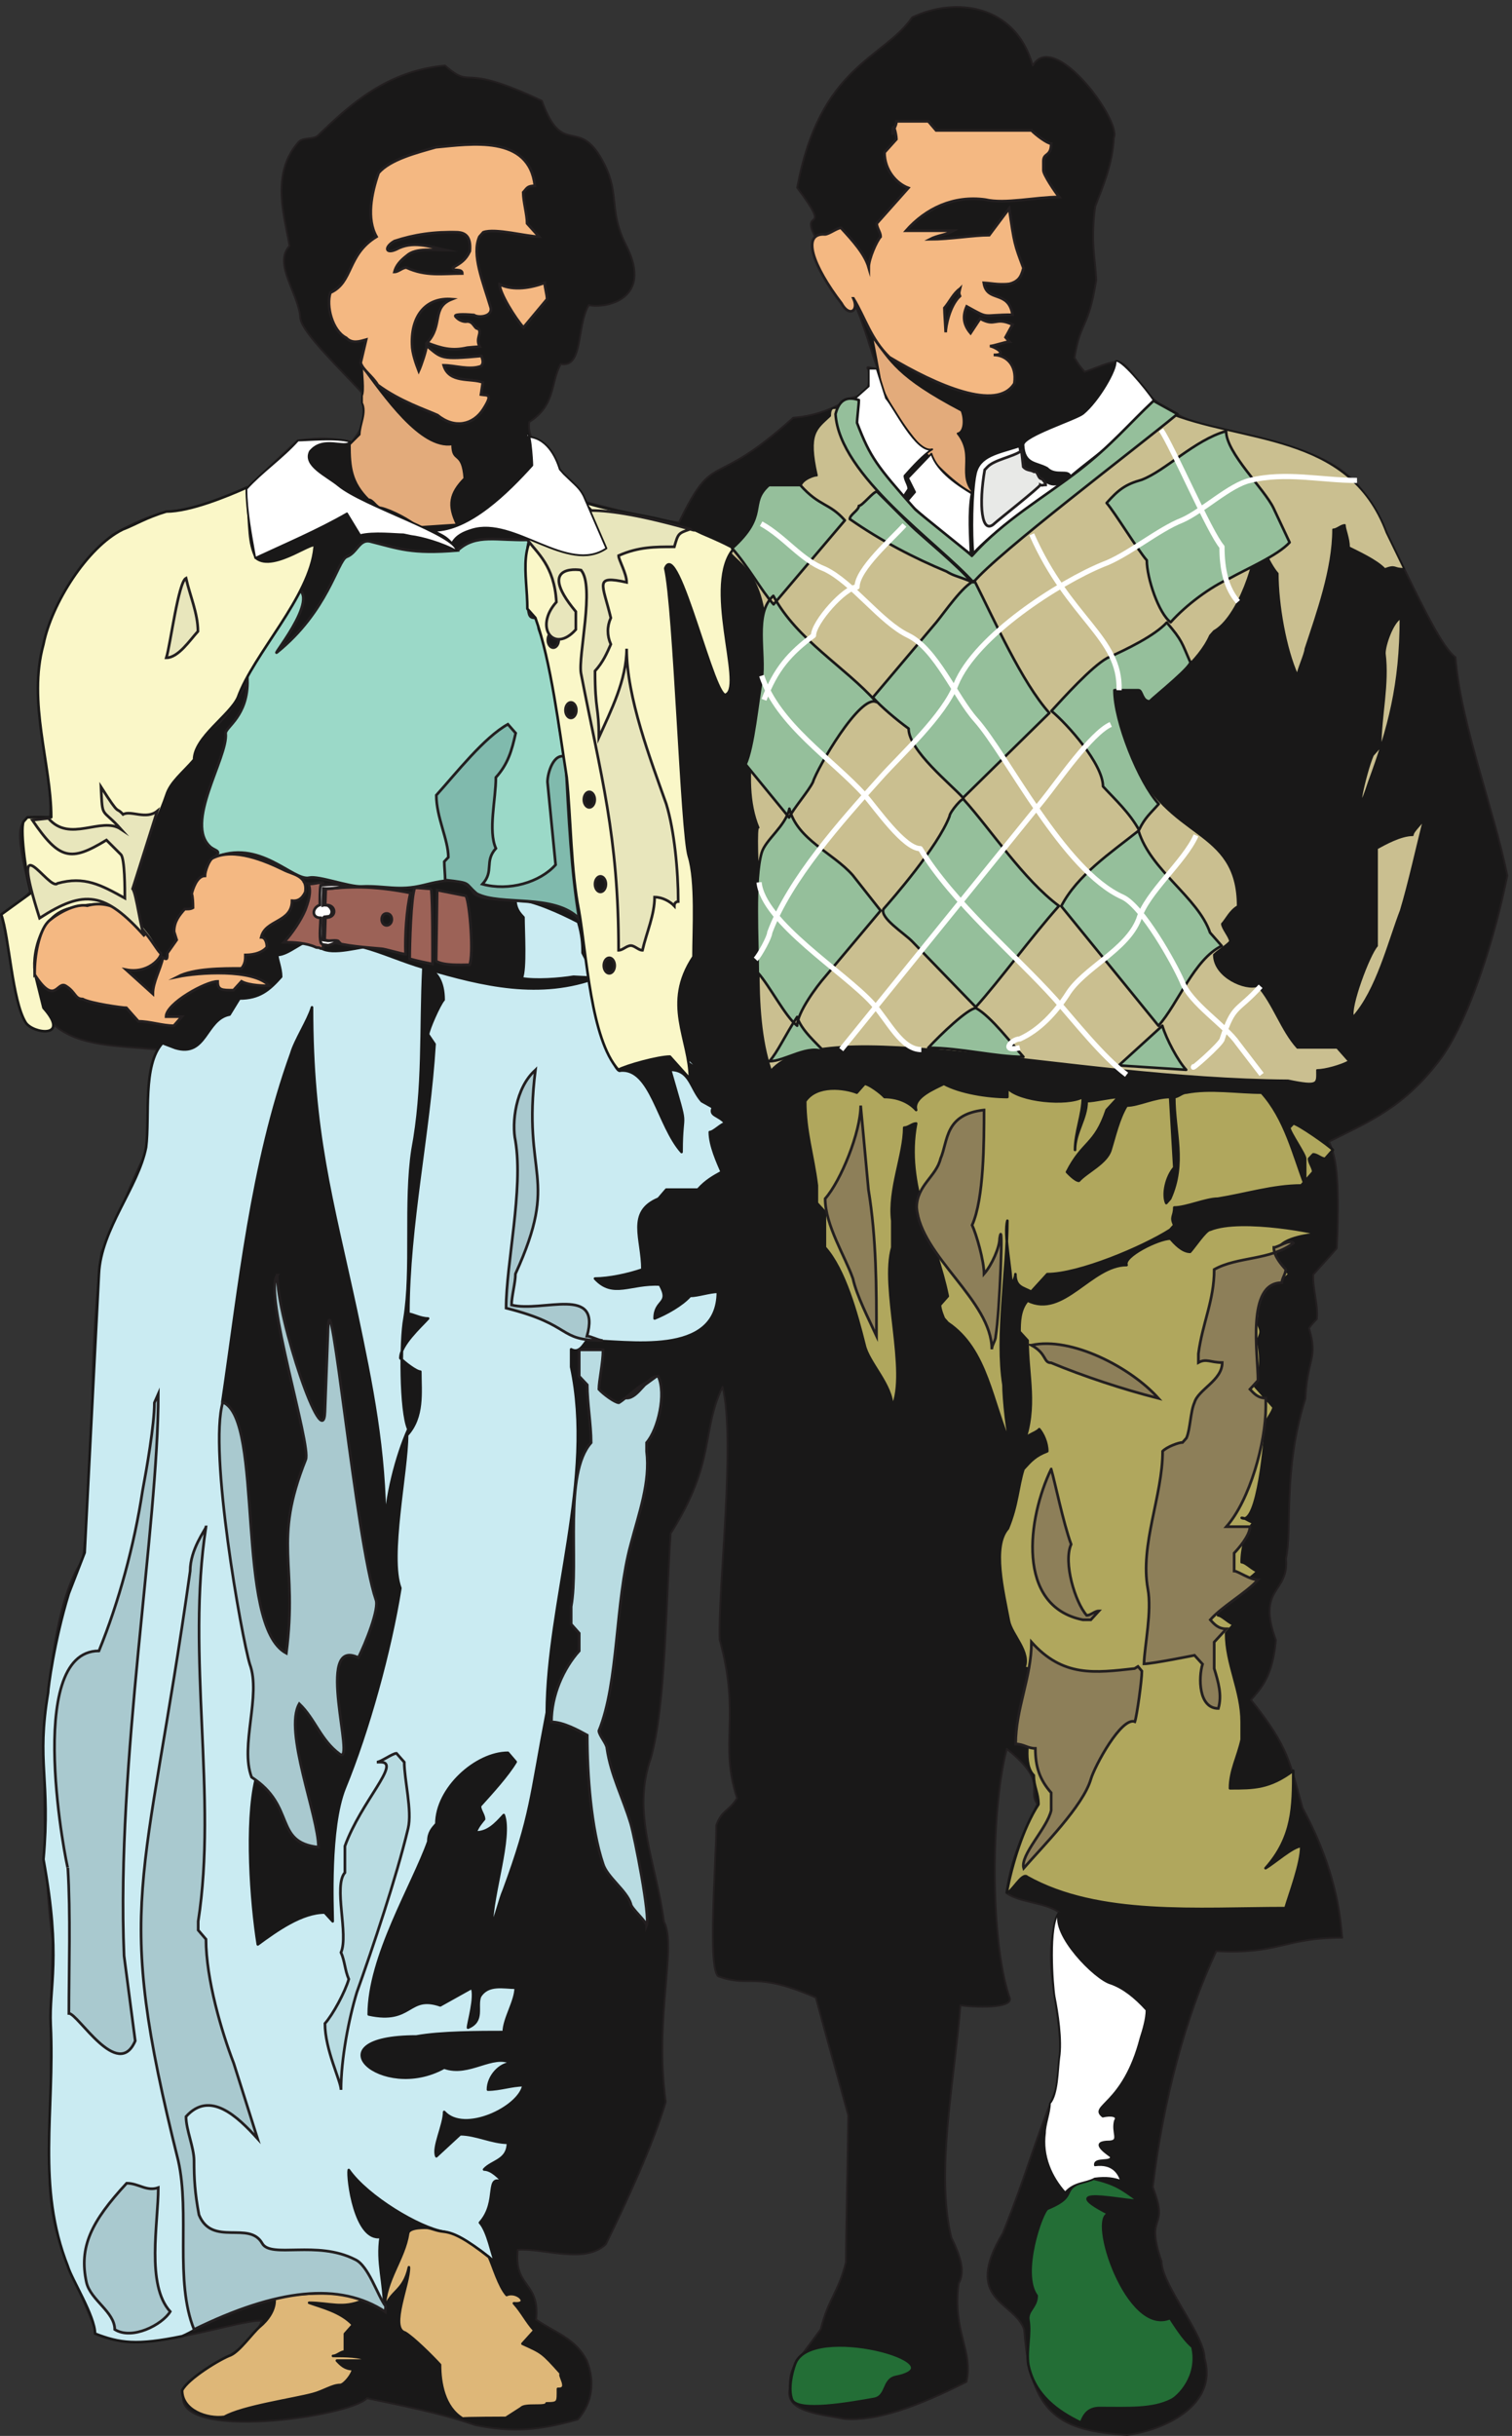 <svg xmlns="http://www.w3.org/2000/svg" xml:space="preserve" width="558.637" height="899.599"><rect width="100%" height="100%" fill="#333333" stroke="none"/><path d="M1236.24 6581.89c-160.56-14.4-264.24-108.72-351.361-192.96-12.238-13.68-43.199-5.04-55.438-19.44-80.64-90.72-36-215.28-25.203-288.72-46.078-49.68 26.641-133.2 30.242-200.88 5.758-41.03 114.481-144 170.64-205.92 4.32-52.56 17.28-84.96-28.081-136.8-48.238 9.36-84.238 12.96-150.48 3.6-46.079-43.2-92.161-86.4-138.957-130.32-196.563-99.36-190.082-25.2-374.403-131.04-333.36-288.72-155.519-624.96-174.961-786.24-100.078 15.84-97.199-25.92-54.719-205.2-21.597-26.64-58.32-40.32-79.917-67.68C36 4118.05 36 3839.41 151.199 3917.17c69.84-59.76 174.961-56.88 288-67.68-37.437-95.04-26.64-190.8-32.398-282.96-53.281-107.28-71.281-172.08-125.281-280.08-43.2-393.12-7.918-460.08-51.122-853.2-127.437-177.84-120.957-774.72-84.238-1058.4-6.48-232.56-4.32-428.401-8.64-660.241 2.16-184.32 78.48-282.238 131.761-432.718 128.16-61.918 381.598 40.32 458.641 38.16-44.641-110.879-209.524-132.481-218.16-203.039C479.52-17.628 974.16 52.93 1019.52 104.77c101.52-21.598 208.8-42.48 300.96-74.88 107.28-21.6 180-13.68 285.12 15.84 40.32 46.079 48.24 105.122 24.48 164.161-32.4 61.918-86.4 75.601-140.4 113.039 10.8 107.281-61.92 86.402-51.12 193.679 69.84 5.762 185.76-41.039 244.8 15.84 54 110.16 131.76 277.203 166.32 395.281-32.4 231.84 31.68 432-5.04 500.4-22.32 168.48-90.72 300.24-36 455.04 41.04 146.16 41.04 422.64 54.72 622.8 126.72 200.16 84.24 282.96 144 406.8 37.44-147.6-13.68-567.36-7.92-702 59.04-213.12-2.16-285.84 48.24-439.92-23.04-37.44-41.76-31.68-57.6-74.88 0-96.48-25.92-410.4 7.2-420.48 91.44-31.68 97.2 16.56 269.28-58.32 37.44-139.68 51.84-186.48 90-326.881 0-48.238-6.48-338.398-6.48-408.238-21.6-85.68-48.24-99.36-69.84-185.758-76.32-105.844-86.4-102.961-86.4-165.602-13.68-63.359 82.8-69.84 152.64-83.52 90-6.48 199.44 33.118 338.4 102.958 20.16 85.684-39.6 140.402-21.6 272.883 17.28 30.238 8.64 69.84-20.16 127.437-44.64 180.723 8.64 436.321 25.2 645.121 61.92-7.92 150.48-5.76 136.08 23.04-54 156.96-51.84 522-7.2 689.04 117.36-95.04 54.72-112.32 84.96-153.36-38.16-74.88-74.16-152.64-86.4-246.96 37.44-26.64 108-25.92 146.16-53.28-63.36-159.84 30.24-289.44-4.32-480.96-75.6-187.918-76.32-221.039-151.2-409.68-114.48-189.359 33.12-189.359 59.04-268.558C2862 57.25 2946.96 14.051 3131.28 2.532c94.32 11.519 254.16 78.48 215.28 213.12 0 64.797-119.52 204.477-119.52 268.559-48.24 139.68 23.76 82.082-24.48 206.641 28.8 240.48 91.44 475.198 176.4 655.198 174.96-9.36 188.64 37.44 349.92 37.44-4.32 25.2-4.32 165.6-110.16 360-35.28 125.28-37.44 168.48-143.28 300.24 28.08 32.4 60.48 64.8 69.12 166.32-54.72 147.6 37.44 128.88 28.08 226.08 18 78.48-9.36 244.8 54 444.24 5.04 113.04 36 110.16 10.08 195.12 6.48 10.8 17.28 20.88 21.6 25.92 4.32 39.6-11.52 80.64-10.08 123.12 27.36 30.96 45.36 49.68 65.52 73.44 9.36 209.52-4.32 256.32-21.6 295.92 111.6 56.16 210.96 95.04 313.92 235.44 79.2 111.6 149.04 340.56 181.44 503.28-36.72 182.16-130.32 424.8-144 606.24-69.84 51.12-208.8 426.96-283.68 491.04-117.36 120.24-411.84 135.36-488.88 183.6-102.24 42.48-121.68 135.37-162.72 145.44-30.24 1.45-62.64-18-95.04-27.36-14.4 17.29-14.4 16.56-28.08 38.88 16.56 103.68 38.88 78.48 60.48 216.72-3.6 64.8-15.84 106.56-2.88 203.76 20.88 54 48.24 116.64 51.84 190.8 21.6 45.36-165.6 302.4-225.36 200.16-48.96 172.8-218.16 190.08-334.8 133.92-80.64-115.92-257.04-133.92-319.68-473.04 101.52-136.07 6.48-51.12 50.4-137.52-50.4-28.08 127.44-292.32 104.4-172.8 33.12-74.16 49.68-142.56 66.24-185.75 15.84-20.89-39.6 11.51-23.04-10.09 7.92-64.08-15.12-69.12-49.68-78.48-35.28-21.6-87.84-48.96-159.12-54-231.12-208.8-216-82.08-317.52-290.88-84.24 10.8-145.44 28.08-257.04 56.16-20.88 43.2-48.96 66.24-77.04 90.72-10.8 36.72-22.32 74.16-76.32 90-5.04 12.96-7.2 23.04-5.76 41.76 74.88 47.52 58.32 108 87.84 161.28 63.36-11.52 43.2 105.12 77.76 163.44 46.8-10.07 179.28 15.84 105.12 163.44-51.12 99.36-18 139.68-61.2 226.81-71.28 142.55-114.48 12.23-174.24 177.11-237.6 112.32-185.04 26.64-269.28 97.92" style="fill:#191818;fill-opacity:1;fill-rule:evenodd;stroke:none" transform="matrix(.133 0 0 -.133 -.028 899.601)"/><path d="M1236.24 6581.89c-160.56-14.4-264.24-108.72-351.361-192.96-12.238-13.68-43.199-5.04-55.438-19.44-80.64-90.72-36-215.28-25.203-288.72-46.078-49.68 26.641-133.2 30.242-200.88 5.758-41.03 114.481-144 170.64-205.92 4.32-52.56 17.28-84.96-28.081-136.8-48.238 9.36-84.238 12.96-150.48 3.6-46.079-43.2-92.161-86.4-138.957-130.32-196.563-99.36-190.082-25.2-374.403-131.04-333.36-288.72-155.519-624.96-174.961-786.24-100.078 15.84-97.199-25.92-54.719-205.2-21.597-26.64-58.32-40.32-79.917-67.68C36 4118.05 36 3839.41 151.199 3917.17c69.84-59.76 174.961-56.88 288-67.68-37.437-95.04-26.64-190.8-32.398-282.96-53.281-107.28-71.281-172.08-125.281-280.08-43.2-393.12-7.918-460.08-51.122-853.2-127.437-177.84-120.957-774.72-84.238-1058.4-6.48-232.56-4.32-428.401-8.64-660.241 2.16-184.32 78.48-282.238 131.761-432.718 128.16-61.918 381.598 40.32 458.641 38.16-44.641-110.879-209.524-132.481-218.16-203.039C479.52-17.628 974.16 52.93 1019.52 104.77c101.52-21.598 208.8-42.48 300.96-74.88 107.28-21.6 180-13.68 285.12 15.84 40.32 46.079 48.24 105.122 24.48 164.161-32.4 61.918-86.4 75.601-140.4 113.039 10.8 107.281-61.92 86.402-51.12 193.679 69.84 5.762 185.76-41.039 244.8 15.84 54 110.16 131.76 277.203 166.32 395.281-32.4 231.84 31.68 432-5.04 500.4-22.32 168.48-90.72 300.24-36 455.04 41.04 146.16 41.04 422.64 54.72 622.8 126.72 200.16 84.24 282.96 144 406.8 37.44-147.6-13.68-567.36-7.92-702 59.04-213.12-2.16-285.84 48.24-439.92-23.04-37.44-41.76-31.68-57.6-74.88 0-96.48-25.92-410.4 7.2-420.48 91.44-31.68 97.2 16.56 269.28-58.32 37.44-139.68 51.84-186.48 90-326.881 0-48.238-6.48-338.398-6.48-408.238-21.6-85.68-48.24-99.36-69.84-185.758-76.32-105.844-86.4-102.961-86.4-165.602-13.68-63.359 82.8-69.84 152.64-83.52 90-6.48 199.44 33.118 338.4 102.958 20.16 85.684-39.6 140.402-21.6 272.883 17.28 30.238 8.64 69.84-20.16 127.437-44.64 180.723 8.64 436.321 25.2 645.121 61.92-7.92 150.48-5.76 136.08 23.04-54 156.96-51.84 522-7.2 689.04 117.36-95.04 54.72-112.32 84.96-153.36-38.16-74.88-74.16-152.64-86.4-246.96 37.44-26.64 108-25.92 146.16-53.28-63.36-159.84 30.24-289.44-4.32-480.96-75.6-187.918-76.32-221.039-151.2-409.68-114.48-189.359 33.12-189.359 59.04-268.558C2862 57.25 2946.96 14.051 3131.28 2.532c94.32 11.519 254.16 78.48 215.28 213.12 0 64.797-119.52 204.477-119.52 268.559-48.24 139.68 23.76 82.082-24.48 206.641 28.8 240.48 91.44 475.198 176.4 655.198 174.96-9.36 188.64 37.44 349.92 37.44-4.32 25.2-4.32 165.6-110.16 360-35.28 125.28-37.44 168.48-143.28 300.24 28.08 32.4 60.48 64.8 69.12 166.32-54.72 147.6 37.44 128.88 28.08 226.08 18 78.48-9.36 244.8 54 444.24 5.04 113.04 36 110.16 10.08 195.12 6.48 10.8 17.28 20.88 21.6 25.92 4.32 39.6-11.52 80.64-10.08 123.12 27.36 30.96 45.36 49.68 65.52 73.44 9.36 209.52-4.32 256.32-21.6 295.92 111.6 56.16 210.96 95.04 313.92 235.44 79.2 111.6 149.04 340.56 181.44 503.28-36.72 182.16-130.32 424.8-144 606.24-69.84 51.12-208.8 426.96-283.68 491.04-117.36 120.24-411.84 135.36-488.88 183.6-102.24 42.48-121.68 135.37-162.72 145.44-30.24 1.45-62.64-18-95.04-27.36-14.4 17.29-14.4 16.56-28.08 38.88 16.56 103.68 38.88 78.48 60.48 216.72-3.6 64.8-15.84 106.56-2.88 203.76 20.88 54 48.24 116.64 51.84 190.8 21.6 45.36-165.6 302.4-225.36 200.16-48.96 172.8-218.16 190.08-334.8 133.92-80.64-115.92-257.04-133.92-319.68-473.04 101.52-136.07 6.48-51.12 50.4-137.52-50.4-28.08 127.44-292.32 104.4-172.8 33.12-74.16 49.68-142.56 66.24-185.75 15.84-20.89-39.6 11.51-23.04-10.09 7.92-64.08-15.12-69.12-49.68-78.48-35.28-21.6-87.84-48.96-159.12-54-231.12-208.8-216-82.08-317.52-290.88-84.24 10.8-145.44 28.08-257.04 56.16-20.88 43.2-48.96 66.24-77.04 90.72-10.8 36.72-22.32 74.16-76.32 90-5.04 12.96-7.2 23.04-5.76 41.76 74.88 47.52 58.32 108 87.84 161.28 63.36-11.52 43.2 105.12 77.76 163.44 46.8-10.07 179.28 15.84 105.12 163.44-51.12 99.36-18 139.68-61.2 226.81-71.28 142.55-114.48 12.23-174.24 177.11-237.6 112.32-185.04 26.64-269.28 97.92z" style="fill:none;stroke:#231f20;stroke-width:5.04;stroke-linecap:butt;stroke-linejoin:round;stroke-miterlimit:10;stroke-dasharray:none;stroke-opacity:1" transform="matrix(.133 0 0 -.133 -.028 899.601)"/><path d="M617.762 2871.01c47.519 321.12 80.636 660.24 191.519 967.68 10.797 37.44 46.797 91.44 57.598 128.16 0-346.32 54.723-528.48 122.402-841.68 43.919-208.8 80.639-385.92 80.639-606.96 1.44 85.68 31.68 203.76 64.8 277.2-22.32 48.96-22.32 246.24-10.8 307.44 22.32 136.08 0 321.12 22.32 468.72 32.4 172.08 21.6 332.64 30.24 505.44-55.44 15.84-115.92 43.2-167.76 56.88-62.642-11.52-119.521-23.76-135.361 20.88-32.398 0-70.558-42.48-102.961-42.48 0-12.24 10.801-37.44 10.801-60.48-33.121-37.44-60.48-60.48-115.918-60.48l-27.359-44.64c-67.684-12.96-63.363-118.8-150.481-92.88l-36 13.68c-55.441-61.2-34.562-203.04-45.363-289.44-21.598-110.88-125.277-226.8-131.039-351.36l-39.598-774-43.921-113.04c-41.04-133.92-57.598-263.52-57.598-275.76-33.121-196.56 7.199-237.6-12.961-462.96 50.398-275.04 15.121-351.36 20.16-460.08 11.52-239.041-40.32-447.838 47.52-669.6 10.8-36.719 75.597-138.238 75.597-187.199 69.121-26.641 115.922-33.121 241.922-7.199 28.078 11.519 46.801 28.078 144 68.398 120.961 50.398 297.36 86.402 417.6 0 0 86.402-20.88 133.199-10.08 207.359-71.282-12.238-92.879 164.161-88.559 185.762 51.839-74.16 196.559-160.562 264.239-171.359 54.72-12.242 132.48-74.16 143.28-86.403-10.8 24.481-20.88 86.403-43.2 111.602 53.28 59.039 11.52 138.961 66.24 110.879-10.8 11.519-33.12 36.719-54.72 36.719 21.6 24.48 66.24 24.48 66.24 74.16-44.64 0-88.56 23.761-132.48 23.761l-66.24-61.199c-10.8 24.481 21.6 86.399 21.6 123.117 55.44-61.918 209.52 12.243 220.32 74.161-32.4 0-65.52-12.239-98.64-12.239 0 36.719 33.12 73.44 66.24 73.44-53.28 28.8-118.08-37.44-187.92-12.24-173.52-96.481-373.682 86.4-77.04 86.4 66.24 12.24 176.4 12.24 242.64 12.24 0 36.72 33.12 85.68 33.12 123.12-33.12 0-77.04 12.24-99.36-24.48-10.8-28.8 12.24-67.68-33.12-86.4 0 12.24 22.32 86.4 10.8 110.88l-87.84-48.96c-90.72 30.96-77.04-51.84-198.72-25.2 0 160.56 121.68 357.12 165.6 480.24 0 25.2 11.52 36.72 22.32 48.96 0 98.64 110.16 197.28 198.72 197.28l21.6-25.2c-21.6-36.72-66.24-85.68-99.36-122.4 0-12.24 11.52-25.2 11.52-36.72 0 0-22.32-25.2-22.32-36.72 33.12 0 54.72 23.76 77.04 48.24 22.32-61.2-33.12-221.04-33.12-306.72 10.8 23.76 22.32 73.44 33.12 97.92 77.04 208.8 74.16 258.48 119.52 493.2 1.44 306.72 133.92 651.6 67.68 959.76v48.96c22.32-12.24 33.12 12.24 43.92 24.48 110.16 0 363.6-48.96 363.6 135.36-22.32 0-55.44-11.52-77.04-11.52-22.32-25.2-66.24-49.68-98.64-62.64 0 54 46.08 38.16 14.4 94.32-82.08 4.32-129.6-38.16-180 16.56 38.16 0 92.88 11.52 131.76 25.2 0 85.68-43.92 159.84 44.64 196.56l21.6 25.2h87.84c21.6 24.48 43.92 36.72 66.24 48.96-10.8 25.2-33.12 73.44-33.12 110.88 10.8 0 33.12 24.48 43.92 24.48-21.6 24.48-46.08 19.44-35.28 43.92l-30.96 17.28c-32.4 36.72-32.4 87.12-87.84 87.12 52.56-183.6 31.68-96.48 31.68-228.24-65.52 73.44-84.96 234-169.92 226.08-12.24-11.52-77.04 125.28 38.88 124.56 38.88-33.12 167.76-113.76 191.52-132.48-94.32 101.52-218.88 187.92-290.88 267.84-162.72-61.92-322.56-22.32-478.08 23.04 28.08-5.04 47.52-36.72 47.52-86.4-11.52-12.24-43.2-84.24-43.2-96.48l18-26.64c-15.12-247.68-72.72-501.84-72.72-748.8 11.52 0 33.12-12.96 54.72-12.96-21.6-23.76-77.04-73.44-77.04-110.16 11.52-12.24 44.64-37.44 55.44-37.44 0-56.88 9.36-126-36.72-176.4 0-98.64-51.84-338.4-18.72-424.8-28.08-174.96-89.28-396.72-154.798-555.84-43.922-110.88-33.122-332.64-33.122-369.36l-22.32 24.48c-62.64 0-131.039-48.24-185.762-88.56-18.718 116.64-34.558 336.96-5.757 457.92v251.28zm988.558 1332.72c-46.8 24.48-129.6 62.64-174.24 62.64 0-25.2 10.8-37.44 22.32-49.68 0-36 6.48-144.72-5.04-169.2 37.44-7.2 106.56-2.16 144 4.32l42.48-2.16-5.04 44.64-12.24 23.76c0 24.48-1.44 49.68-12.24 85.68" style="fill:#caebf2;fill-opacity:1;fill-rule:evenodd;stroke:none" transform="matrix(.133 0 0 -.133 -.028 899.601)"/><path d="M617.762 2871.01c47.519 321.12 80.636 660.24 191.519 967.68 10.797 37.44 46.797 91.44 57.598 128.16 0-346.32 54.723-528.48 122.402-841.68 43.919-208.8 80.639-385.92 80.639-606.96 1.44 85.68 31.68 203.76 64.8 277.2-22.32 48.96-22.32 246.24-10.8 307.44 22.32 136.08 0 321.12 22.32 468.72 32.4 172.08 21.6 332.64 30.24 505.44-55.44 15.84-115.92 43.2-167.76 56.88-62.642-11.52-119.521-23.76-135.361 20.88-32.398 0-70.558-42.48-102.961-42.48 0-12.24 10.801-37.44 10.801-60.48-33.121-37.44-60.48-60.48-115.918-60.48l-27.359-44.64c-67.684-12.96-63.363-118.8-150.481-92.88l-36 13.68c-55.441-61.2-34.562-203.04-45.363-289.44-21.598-110.88-125.277-226.8-131.039-351.36l-39.598-774-43.921-113.04c-41.04-133.92-57.598-263.52-57.598-275.76-33.121-196.56 7.199-237.6-12.961-462.96 50.398-275.04 15.121-351.36 20.16-460.08 11.52-239.041-40.32-447.838 47.52-669.6 10.8-36.719 75.597-138.238 75.597-187.199 69.121-26.641 115.922-33.121 241.922-7.199 28.078 11.519 46.801 28.078 144 68.398 120.961 50.398 297.36 86.402 417.6 0 0 86.402-20.88 133.199-10.08 207.359-71.282-12.238-92.879 164.161-88.559 185.762 51.839-74.16 196.559-160.562 264.239-171.359 54.72-12.242 132.48-74.16 143.28-86.403-10.8 24.481-20.88 86.403-43.2 111.602 53.28 59.039 11.52 138.961 66.24 110.879-10.8 11.519-33.12 36.719-54.72 36.719 21.6 24.48 66.24 24.48 66.24 74.16-44.64 0-88.56 23.761-132.48 23.761l-66.24-61.199c-10.8 24.481 21.6 86.399 21.6 123.117 55.44-61.918 209.52 12.243 220.32 74.161-32.4 0-65.52-12.239-98.64-12.239 0 36.719 33.12 73.44 66.24 73.44-53.28 28.8-118.08-37.44-187.92-12.24-173.52-96.481-373.682 86.4-77.04 86.4 66.24 12.24 176.4 12.24 242.64 12.24 0 36.72 33.12 85.68 33.12 123.12-33.12 0-77.04 12.24-99.36-24.48-10.8-28.8 12.24-67.68-33.12-86.4 0 12.24 22.32 86.4 10.8 110.88l-87.84-48.96c-90.72 30.96-77.04-51.84-198.72-25.2 0 160.56 121.68 357.12 165.6 480.24 0 25.2 11.52 36.72 22.32 48.96 0 98.64 110.16 197.28 198.72 197.28l21.6-25.2c-21.6-36.72-66.24-85.68-99.36-122.4 0-12.24 11.52-25.2 11.52-36.72 0 0-22.32-25.2-22.32-36.72 33.12 0 54.72 23.76 77.04 48.24 22.32-61.2-33.12-221.04-33.12-306.72 10.8 23.76 22.32 73.44 33.12 97.92 77.04 208.8 74.16 258.48 119.52 493.2 1.44 306.72 133.92 651.6 67.68 959.76v48.96c22.32-12.24 33.12 12.24 43.92 24.48 110.16 0 363.6-48.96 363.6 135.36-22.32 0-55.44-11.52-77.04-11.52-22.32-25.2-66.24-49.68-98.64-62.64 0 54 46.08 38.16 14.4 94.32-82.08 4.32-129.6-38.16-180 16.56 38.16 0 92.88 11.52 131.76 25.2 0 85.68-43.92 159.84 44.64 196.56l21.6 25.2h87.84c21.6 24.48 43.92 36.72 66.24 48.96-10.8 25.2-33.12 73.44-33.12 110.88 10.8 0 33.12 24.48 43.92 24.48-21.6 24.48-46.08 19.44-35.28 43.92l-30.96 17.28c-32.4 36.72-32.4 87.12-87.84 87.12 52.56-183.6 31.68-96.48 31.68-228.24-65.52 73.44-84.96 234-169.92 226.08-12.24-11.52-77.04 125.28 38.88 124.56 38.88-33.12 167.76-113.76 191.52-132.48-94.32 101.52-218.88 187.92-290.88 267.84-162.72-61.92-322.56-22.32-478.08 23.04 28.08-5.04 47.52-36.72 47.52-86.4-11.52-12.24-43.2-84.24-43.2-96.48l18-26.64c-15.12-247.68-72.72-501.84-72.72-748.8 11.52 0 33.12-12.96 54.72-12.96-21.6-23.76-77.04-73.44-77.04-110.16 11.52-12.24 44.64-37.44 55.44-37.44 0-56.88 9.36-126-36.72-176.4 0-98.64-51.84-338.4-18.72-424.8-28.08-174.96-89.28-396.72-154.798-555.84-43.922-110.88-33.122-332.64-33.122-369.36l-22.32 24.48c-62.64 0-131.039-48.24-185.762-88.56-18.718 116.64-34.558 336.96-5.757 457.92v251.28zm988.558 1332.72c-46.8 24.48-129.6 62.64-174.24 62.64 0-25.2 10.8-37.44 22.32-49.68 0-36 6.48-144.72-5.04-169.2 37.44-7.2 106.56-2.16 144 4.32l42.48-2.16-5.04 44.64-12.24 23.76c0 24.48-1.44 49.68-12.24 85.68z" style="fill:none;stroke:#191818;stroke-width:7.2;stroke-linecap:butt;stroke-linejoin:round;stroke-miterlimit:10;stroke-dasharray:none;stroke-opacity:1" transform="matrix(.133 0 0 -.133 -.028 899.601)"/><path d="M1271.52 5235.5c51.84 48.23 110.88 25.91 199.44 29.52-15.12-39.61 1.44-135.36-3.6-180 0-66.97 29.52-7.93 29.52-66.97 50.4-135.35 41.76-209.51 72-354.96 5.04-33.84 6.48-108 11.52-153.36 7.2-61.91 7.92-160.55 18.72-227.52l10.8-74.88c-20.16 74.88-272.16 41.04-294.48 78.49-25.92 43.91-74.16 36.72-138.96 20.16-69.84-17.28-105.84-.73-172.08-3.6-34.56-1.45-119.521 30.23-144.72 24.48-45.36-11.52-138.239 112.32-267.84 54 28.082 20.16 7.199 20.16-5.762 30.23-77.039 64.09 48.242 250.57 41.043 316.09-2.16 17.27 63.359 47.52 60.481 149.75-27.364-56.88-66.961-116.64-94.321-131.04 20.16 107.29 56.16 174.97 95.758 275.77 5.039 10.79 25.199 22.31 30.242 22.31 0 38.89 53.278 88.57 79.918 89.28 120.242 5.77-48.238-195.84-29.519-180.71 141.84 114.48 167.761 253.43 192.961 264.96 29.519 10.79 35.281 48.95 64.799 43.2 80.64-20.16 115.2-36 244.08-25.2" style="fill:#9bd9c8;fill-opacity:1;fill-rule:evenodd;stroke:none" transform="matrix(.133 0 0 -.133 -.028 899.601)"/><path d="M1271.52 5235.5c51.84 48.23 110.88 25.91 199.44 29.52-15.12-39.61 1.44-135.36-3.6-180 0-66.97 29.52-7.93 29.52-66.97 50.4-135.35 41.76-209.51 72-354.96 5.04-33.84 6.48-108 11.52-153.36 7.2-61.91 7.92-160.55 18.72-227.52l10.8-74.88c-20.16 74.88-272.16 41.04-294.48 78.49-25.92 43.91-74.16 36.72-138.96 20.16-69.84-17.28-105.84-.73-172.08-3.6-34.56-1.45-119.521 30.23-144.72 24.48-45.36-11.52-138.239 112.32-267.84 54 28.082 20.16 7.199 20.16-5.762 30.23-77.039 64.09 48.242 250.57 41.043 316.09-2.16 17.27 63.359 47.52 60.481 149.75-27.364-56.88-66.961-116.64-94.321-131.04 20.16 107.29 56.16 174.97 95.758 275.77 5.039 10.79 25.199 22.31 30.242 22.31 0 38.89 53.278 88.57 79.918 89.28 120.242 5.77-48.238-195.84-29.519-180.71 141.84 114.48 167.761 253.43 192.961 264.96 29.519 10.79 35.281 48.95 64.799 43.2 80.64-20.16 115.2-36 244.08-25.2z" style="fill:none;stroke:#231f20;stroke-width:7.5;stroke-linecap:butt;stroke-linejoin:miter;stroke-miterlimit:10;stroke-dasharray:none;stroke-opacity:1" transform="matrix(.133 0 0 -.133 -.028 899.601)"/><path d="M1571.17 4662.3c8.84-174 16.2-319.45 37.8-448.99-70.2 70.81-217.98 34.58-284.26 69.16-36.34 30.74-11.3 29.09-87.89 37.87 0 12.63-2.45 38.43-2.45 51.05l11.29 12.08c0 49.39-33.38 110.87-33.38 172.35 55.47 61.47 132.56 160.27 198.84 197.04l21.6-24.69c-10.8-48.86-21.6-86.18-54.99-122.96 0-61.47-22.09-147.65 0-197.04-32.89-36.78-3.93-62.58-37.31-99.35 73.64-20.31 159.56 4.94 203.26 53.79l-22.59 229.98c0 24.7 17.19 82.33 50.08 69.71" style="fill:#80baad;fill-opacity:1;fill-rule:evenodd;stroke:none" transform="matrix(.133 0 0 -.133 -.028 899.601)"/><path d="M1571.17 4662.3c8.84-174 16.2-319.45 37.8-448.99-70.2 70.81-217.98 34.58-284.26 69.16-36.34 30.74-11.3 29.09-87.89 37.87 0 12.63-2.45 38.43-2.45 51.05l11.29 12.08c0 49.39-33.38 110.87-33.38 172.35 55.47 61.47 132.56 160.27 198.84 197.04l21.6-24.69c-10.8-48.86-21.6-86.18-54.99-122.96 0-61.47-22.09-147.65 0-197.04-32.89-36.78-3.93-62.58-37.31-99.35 73.64-20.31 159.56 4.94 203.26 53.79l-22.59 229.98c0 24.7 17.19 82.33 50.08 69.71z" style="fill:none;stroke:#231f20;stroke-width:7.5;stroke-linecap:butt;stroke-linejoin:miter;stroke-miterlimit:10;stroke-dasharray:none;stroke-opacity:1" transform="matrix(.133 0 0 -.133 -.028 899.601)"/><path d="M623.52 52.93c-48.239-6.48-117.36 18-117.36 73.441 15.121 31.68 105.121 87.121 135.36 97.918 25.199 11.52 60.48 61.922 80.64 79.203 20.16 16.559 45.36 47.52 40.32 81.36C878.398 402.129 972 399.969 1008 376.211c-54.719-24.481-93.602-6.481-149.039-6.481 33.117-12.238 87.84-24.48 121.68-61.199l-22.321-25.199v-48.961c-11.519 0-22.32-12.242-33.121-12.242 33.121 0 77.041 0 98.641-12.957H936c10.801-11.524 22.32-23.762 44.641-23.762 0-12.961-24.481-43.918-35.282-43.918-22.32 0-46.078-17.281-76.32-25.203-53.277-14.398-195.117-34.558-245.519-63.36Zm662.4-5.04c-52.56 31.68-63.36 100.079-63.36 149.758-22.32 24.481-74.88 76.321-97.2 89.282-43.92 12.242 12.96 137.519 10.8 181.441-15.12-68.402-50.4-63.359-67.68-115.199 1.44 79.918 54.72 137.519 65.52 209.519 2.88 18 52.56 15.118 52.56 15.118 12.96-1.438 25.2-8.637 46.8-10.797 27.36-2.883 61.2-20.16 125.28-70.563 11.52-25.199 27.36-80.64 48.96-105.117 30.24 12.957 66.96-27.363 20.16-23.043 22.32-24.48 34.56-51.117 56.88-75.598l-33.12-36.722c54.72-25.199 53.28-22.321 108-83.52-11.52 0 25.2-43.918-9.36-41.758 0-37.441 2.16-40.32-31.68-40.32 0-12.242-59.76 0-70.56-12.96l-42.48-27.36c11.52 0-127.44 0-119.52-2.16" style="fill:#deb778;fill-opacity:1;fill-rule:evenodd;stroke:none" transform="matrix(.133 0 0 -.133 -.028 899.601)"/><path d="M623.52 52.93c-48.239-6.48-117.36 18-117.36 73.441 15.121 31.68 105.121 87.121 135.36 97.918 25.199 11.52 60.48 61.922 80.64 79.203 20.16 16.559 45.36 47.52 40.32 81.36C878.398 402.129 972 399.969 1008 376.211c-54.719-24.481-93.602-6.481-149.039-6.481 33.117-12.238 87.84-24.48 121.68-61.199l-22.321-25.199v-48.961c-11.519 0-22.32-12.242-33.121-12.242 33.121 0 77.041 0 98.641-12.957H936c10.801-11.524 22.32-23.762 44.641-23.762 0-12.961-24.481-43.918-35.282-43.918-22.32 0-46.078-17.281-76.32-25.203-53.277-14.398-195.117-34.558-245.519-63.36Zm662.4-5.04c-52.56 31.68-63.36 100.079-63.36 149.758-22.32 24.481-74.88 76.321-97.2 89.282-43.92 12.242 12.96 137.519 10.8 181.441-15.12-68.402-50.4-63.359-67.68-115.199 1.44 79.918 54.72 137.519 65.52 209.519 2.88 18 52.56 15.118 52.56 15.118 12.96-1.438 25.2-8.637 46.8-10.797 27.36-2.883 61.2-20.16 125.28-70.563 11.52-25.199 27.36-80.64 48.96-105.117 30.24 12.957 66.96-27.363 20.16-23.043 22.32-24.48 34.56-51.117 56.88-75.598l-33.12-36.722c54.72-25.199 53.28-22.321 108-83.52-11.52 0 25.2-43.918-9.36-41.758 0-37.441 2.16-40.32-31.68-40.32 0-12.242-59.76 0-70.56-12.96l-42.48-27.36c11.52 0-127.44 0-119.52-2.16z" style="fill:none;stroke:#191818;stroke-width:7.2;stroke-linecap:butt;stroke-linejoin:round;stroke-miterlimit:10;stroke-dasharray:none;stroke-opacity:1" transform="matrix(.133 0 0 -.133 -.028 899.601)"/><path d="M1487.52 3792.61c-37.43-300.96 69.12-293.04-55.43-565.92 0-25.2-10.8-61.92-10.8-86.4 86.39-21.6 249.84 56.16 209.51-86.4 10.81 0 32.4-12.24 43.92-12.24-128.16 0-79.2 42.48-268.56 90 0 123.12 48.24 329.04 25.93 464.4-10.8 48.96 0 147.6 55.43 196.56zm-717.122-569.52c0-122.4 128.161-502.56 132.481-379.44l8.641 229.68c6.48 172.8 77.761-589.68 132.48-750.24 11.52-24.48-29.52-124.56-48.238-162-123.84 60.48-5.762-300.96-51.84-267.84-53.281 38.88-67.684 97.2-112.32 139.68-43.922-75.6 53.277-312.48 53.277-398.16-125.277 13.68-61.199 113.76-185.758 194.4-33.121 86.4 27.359 227.52-5.043 313.92-22.316 74.16-115.199 591.12-74.879 727.2 115.922-47.52 31.68-620.64 176.403-696.96 32.398 252.72-38.883 306 54 537.84 15.839 39.6-118.801 464.4-79.204 511.92zm-330.476-329.76c0-372.96-117.363-1020.96-95.043-1560.24l30.961-236.16c-48.238-112.321-159.121 76.32-184.32 76.32 0 123.12 5.039 275.04-2.879 403.92-.719-7.92-125.282 602.64 86.398 602.64C330.48 2315.17 373.68 2475.73 396 2623.33c11.52 61.2 33.121 184.32 33.121 245.52zm0-2203.92c0-98.64-34.563-270 33.117-344.16-22.32-36.719-105.84-79.918-154.078-49.68 0 48.961-66.961 81.36-78.481 130.321-21.601 98.64 12.961 169.199 111.598 275.761 33.121 0 55.442-23.761 87.844-12.242zm132.476 1834.56c-55.437-356.4 32.403-750.24-21.597-1095.12v-24.48l21.597-25.2c0-110.88 43.922-258.48 77.043-344.16l66.239-209.518c-55.442 61.199-132.481 135.36-198.719 61.199 0-36.722 22.32-85.679 22.32-122.402 0-49.68 2.16-89.277 13.68-150.48 36.719-89.278 139.68-15.118 175.68-79.2 23.757-42.48 151.918 9.36 257.757-44.64 37.442-16.559 62.642-100.797 84.962-129.598 0-12.242-.72-3.601-.72-15.84-126.718 84.239-302.402 63.36-531.359-48.961-54.722 135.36-10.801 321.121-43.922 468.719-182.16 728.641-92.879 743.041 33.121 1637.281 0 60.48 42.481 114.48 43.918 122.4" style="fill:#a9c9cf;fill-opacity:1;fill-rule:evenodd;stroke:none" transform="matrix(.133 0 0 -.133 -.028 899.601)"/><path d="M1487.52 3792.61c-37.43-300.96 69.12-293.04-55.43-565.92 0-25.2-10.8-61.92-10.8-86.4 86.39-21.6 249.84 56.16 209.51-86.4 10.81 0 32.4-12.24 43.92-12.24-128.16 0-79.2 42.48-268.56 90 0 123.12 48.24 329.04 25.93 464.4-10.8 48.96 0 147.6 55.43 196.56zm-717.122-569.52c0-122.4 128.161-502.56 132.481-379.44l8.641 229.68c6.48 172.8 77.761-589.68 132.48-750.24 11.52-24.48-29.52-124.56-48.238-162-123.84 60.48-5.762-300.96-51.84-267.84-53.281 38.88-67.684 97.2-112.32 139.68-43.922-75.6 53.277-312.48 53.277-398.16-125.277 13.68-61.199 113.76-185.758 194.4-33.121 86.4 27.359 227.52-5.043 313.92-22.316 74.16-115.199 591.12-74.879 727.2 115.922-47.52 31.68-620.64 176.403-696.96 32.398 252.72-38.883 306 54 537.84 15.839 39.6-118.801 464.4-79.204 511.92zm-330.476-329.76c0-372.96-117.363-1020.96-95.043-1560.24l30.961-236.16c-48.238-112.321-159.121 76.32-184.32 76.32 0 123.12 5.039 275.04-2.879 403.92-.719-7.92-125.282 602.64 86.398 602.64C330.48 2315.17 373.68 2475.73 396 2623.33c11.52 61.2 33.121 184.32 33.121 245.52zm0-2203.92c0-98.64-34.563-270 33.117-344.16-22.32-36.719-105.84-79.918-154.078-49.68 0 48.961-66.961 81.36-78.481 130.321-21.601 98.64 12.961 169.199 111.598 275.761 33.121 0 55.442-23.761 87.844-12.242zm132.476 1834.56c-55.437-356.4 32.403-750.24-21.597-1095.12v-24.48l21.597-25.2c0-110.88 43.922-258.48 77.043-344.16l66.239-209.518c-55.442 61.199-132.481 135.36-198.719 61.199 0-36.722 22.32-85.679 22.32-122.402 0-49.68 2.16-89.277 13.68-150.48 36.719-89.278 139.68-15.118 175.68-79.2 23.757-42.48 151.918 9.36 257.757-44.64 37.442-16.559 62.642-100.797 84.962-129.598 0-12.242-.72-3.601-.72-15.84-126.718 84.239-302.402 63.36-531.359-48.961-54.722 135.36-10.801 321.121-43.922 468.719-182.16 728.641-92.879 743.041 33.121 1637.281 0 60.48 42.481 114.48 43.918 122.4z" style="fill:none;stroke:#231f20;stroke-width:7.5;stroke-linecap:butt;stroke-linejoin:miter;stroke-miterlimit:10;stroke-dasharray:none;stroke-opacity:1" transform="matrix(.133 0 0 -.133 -.028 899.601)"/><path d="M2422.08 5830.21c3.6-11.52 23.76-121.68 25.2-133.2 30.96-92.16 175.68-270 262.08-306-54 52.56 2.16 105.12-48.96 169.2 20.16 4.32 19.44 43.2 10.8 63.36-179.28 94.32-195.84 136.8-249.12 206.64zm-1416.24-83.52c60.48-81.36 162.72-230.4 250.56-216.72 0-54 28.08-15.12 33.84-94.32-40.32-41.04-47.52-74.16-20.88-128.16l-108-7.2c-20.16 20.16-74.16 47.52-101.52 54-13.68 0-22.32 23.04-36 23.04-46.801 46.8-51.84 87.84-51.84 152.64l27.359 27.36c0 27.36 20.161 61.2 6.481 87.84v20.16c6.48 13.68 0 61.2 0 81.36" style="fill:#e3ab7b;fill-opacity:1;fill-rule:evenodd;stroke:none" transform="matrix(.133 0 0 -.133 -.028 899.601)"/><path d="M2422.08 5830.21c3.6-11.52 23.76-121.68 25.2-133.2 30.96-92.16 175.68-270 262.08-306-54 52.56 2.16 105.12-48.96 169.2 20.16 4.32 19.44 43.2 10.8 63.36-179.28 94.32-195.84 136.8-249.12 206.64zm-1416.24-83.52c60.48-81.36 162.72-230.4 250.56-216.72 0-54 28.08-15.12 33.84-94.32-40.32-41.04-47.52-74.16-20.88-128.16l-108-7.2c-20.16 20.16-74.16 47.52-101.52 54-13.68 0-22.32 23.04-36 23.04-46.801 46.8-51.84 87.84-51.84 152.64l27.359 27.36c0 27.36 20.161 61.2 6.481 87.84v20.16c6.48 13.68 0 61.2 0 81.36z" style="fill:none;stroke:#191818;stroke-width:5.04;stroke-linecap:butt;stroke-linejoin:round;stroke-miterlimit:10;stroke-dasharray:none;stroke-opacity:1" transform="matrix(.133 0 0 -.133 -.028 899.601)"/><path d="M3890.88 5047.57c0-184.32-33.12-306.72-87.84-455.04-44.64-135.36-10.8 24.48 10.8 74.16l21.6 24.48c0 86.4 22.32 172.08 11.52 258.48 0 24.48 22.32 86.4 43.92 97.92zm66.24-553.68c0-11.52-32.4-36.72-32.4-48.96-33.12 0-77.04-24.48-99.36-36.72v-270.72c-22.32-24.48-77.04-172.08-66.24-197.28 66.24 73.44 99.36 209.52 132.48 295.2 22.32 74.16 43.92 172.8 65.52 258.48zm-378.72-730.08c87.12-18 80.64-8.64 80.64 28.8 22.32 0 66.24 12.24 88.56 24.48l-33.12 37.44h-110.16c-43.92 48.24-66.24 122.4-110.16 172.08-33.12-12.96-121.68 24.48-121.68 86.4 11.52 11.52 33.84 24.48 44.64 36.72 0 11.52-22.32 36.72-22.32 48.96 11.52 12.24 22.32 36.72 43.92 48.96 0 221.76-195.84 180-290.88 408.24-13.68 33.84-61.92 182.88-50.4 195.84h65.52l33.12-37.44c55.44 61.2 132.48 110.88 165.6 185.04l10.8 12.24c66.24 36.72 121.68 196.56 121.68 282.24 0-24.48 33.12-97.92 55.44-122.4 0-86.4 21.6-209.52 54.72-282.96 0 12.24 22.32 61.2 22.32 73.44 32.4 98.64 77.04 221.76 77.04 331.92 10.8 0 21.6 12.24 32.4 12.24 0-12.24 11.52-36.72 11.52-61.92 22.32-11.52 77.04-36 99.36-60.48 33.12 12.24 22.32 0 54 .72l-48.96 100.8c-105.12 282.24-406.08 246.24-617.04 336.96-32.4-18-56.88-54.72-73.44-63.36-56.16-27.36-105.12-127.44-162-154.8-90-45.36-236.16-154.8-285.12-209.52-15.84-8.64-7.92 0-23.76 9.36-130.32 63.36-228.24 190.8-333.36 309.6-18.72 20.16-47.52 98.64-28.8 118.08l-12.24-.72c-8.64 0-10.08-12.24-10.08-21.6-38.88-36.72-63.36-47.52-36.72-165.6-8.64 0-37.44-10.08-43.92-26.64-7.2 0-24.48-1.44-90 0-59.04-69.12-2.16-59.76-11.52-87.12-25.2-76.32-59.76-51.84-97.92-96.48 16.56-34.56 120.24-60.48 98.64-310.32-11.52-129.6-74.16-320.4-17.28-457.2-7.92 9.36-2.16-127.44 0-145.44 12.96-113.76-23.76-360 34.56-529.2 143.28 164.88 815.76-23.04 1436.4-27.36" style="fill:#cabf90;fill-opacity:1;fill-rule:evenodd;stroke:none" transform="matrix(.133 0 0 -.133 -.028 899.601)"/><path d="M3890.88 5047.57c0-184.32-33.12-306.72-87.84-455.04-44.64-135.36-10.8 24.48 10.8 74.16l21.6 24.48c0 86.4 22.32 172.08 11.52 258.48 0 24.48 22.32 86.4 43.92 97.92zm66.24-553.68c0-11.52-32.4-36.72-32.4-48.96-33.12 0-77.04-24.48-99.36-36.72v-270.72c-22.32-24.48-77.04-172.08-66.24-197.28 66.24 73.44 99.36 209.52 132.48 295.2 22.32 74.16 43.92 172.8 65.52 258.48zm-378.72-730.08c87.12-18 80.64-8.64 80.64 28.8 22.32 0 66.24 12.24 88.56 24.48l-33.12 37.44h-110.16c-43.92 48.24-66.24 122.4-110.16 172.08-33.12-12.96-121.68 24.48-121.68 86.4 11.52 11.52 33.84 24.48 44.64 36.72 0 11.52-22.32 36.72-22.32 48.96 11.52 12.24 22.32 36.72 43.92 48.96 0 221.76-195.84 180-290.88 408.24-13.68 33.84-61.92 182.88-50.4 195.84h65.52l33.12-37.44c55.44 61.2 132.48 110.88 165.6 185.04l10.8 12.24c66.24 36.72 121.68 196.56 121.68 282.24 0-24.48 33.12-97.92 55.44-122.4 0-86.4 21.6-209.52 54.72-282.96 0 12.24 22.32 61.2 22.32 73.44 32.4 98.64 77.04 221.76 77.04 331.92 10.8 0 21.6 12.24 32.4 12.24 0-12.24 11.52-36.72 11.52-61.92 22.32-11.52 77.04-36 99.36-60.48 33.12 12.24 22.32 0 54 .72l-48.96 100.8c-105.12 282.24-406.08 246.24-617.04 336.96-32.4-18-56.88-54.72-73.44-63.36-56.16-27.36-105.12-127.44-162-154.8-90-45.36-236.16-154.8-285.12-209.52-15.84-8.64-7.92 0-23.76 9.36-130.32 63.36-228.24 190.8-333.36 309.6-18.72 20.16-47.52 98.64-28.8 118.08l-12.24-.72c-8.64 0-10.08-12.24-10.08-21.6-38.88-36.72-63.36-47.52-36.72-165.6-8.64 0-37.44-10.08-43.92-26.64-7.2 0-24.48-1.44-90 0-59.04-69.12-2.16-59.76-11.52-87.12-25.2-76.32-59.76-51.84-97.92-96.48 16.56-34.56 120.24-60.48 98.64-310.32-11.52-129.6-74.16-320.4-17.28-457.2-7.92 9.36-2.16-127.44 0-145.44 12.96-113.76-23.76-360 34.56-529.2 143.28 164.88 815.76-23.04 1436.4-27.36z" style="fill:none;stroke:#191818;stroke-width:5.126;stroke-linecap:butt;stroke-linejoin:round;stroke-miterlimit:10;stroke-dasharray:none;stroke-opacity:1" transform="matrix(.133 0 0 -.133 -.028 899.601)"/><path d="M2797.2 1509.49c12.24-3.6 42.48 57.6 56.88 42.48 198-110.88 474.48-86.4 717.12-86.4 10.8 37.44 43.92 123.12 43.92 172.08-22.32 0-77.04-48.96-99.36-61.2 77.04 86.4 77.04 172.08 77.04 270.72-65.52-48.96-109.44-48.96-175.68-48.96 0 48.96 21.6 86.4 32.4 135.36v48.96c0 86.4-43.2 160.56-43.2 246.24l21.6 25.2c-10.8 0-33.12 24.48-43.92 24.48v48.96c22.32 24.48 77.04 37.44 110.16 74.16-10.8 0-33.12 24.48-44.64 24.48 0 36.72 11.52 86.4 33.84 110.88-11.52 0-22.32 12.24-33.84 12.24 44.64-25.2 66.24 221.76 66.24 258.48 0 12.24 22.32 36.72 22.32 48.96l-54.72 61.92c21.6 24.48 21.6 85.68 10.8 123.12 10.8 24.48 10.8 24.48 0 48.96 10.8 24.48 0 36.72 0 74.16 21.6 24.48 66.24 36.72 87.84 61.2l-32.4 37.44v24.48c0 36.72 87.84 48.96 109.44 48.96 22.32 0-209.52 48.96-297.36 12.24-11.52 0-43.92-48.96-55.44-61.2-22.32 0-43.92 24.48-54.72 36.72-33.12 0-132.48-49.68-121.68-73.44-98.64 0-175.68-148.32-275.04-98.64-22.32-25.2-22.32-61.92-22.32-86.4l22.32-24.48c0-98.64 26.64-184.32-11.52-286.56 0 24.48 33.12 27.36 43.92 40.32 10.8-12.96 22.32-37.44 22.32-61.2-33.12-12.96-43.92-25.2-66.24-49.68-15.84-50.4-15.84-98.64-43.2-164.88-43.92-48.96-12.96-172.8 2.88-257.04 7.92-38.88 61.2-86.4 42.48-130.32 84.24-1.44-34.56-238.32 26.64-298.08 0-32.4 12.96-48.24 12.96-80.64-42.48-64.8-74.16-169.2-87.84-244.08zm-560.16 2196.72c0-85.68 21.6-147.6 32.4-234v-48.96l22.32-24.48v-98.64c55.44-61.92 88.56-185.04 110.16-270.72 10.8-49.68 77.04-110.88 77.04-172.8 44.64 98.64-32.4 332.64 0 443.52v74.16c-10.8 85.68 33.12 184.32 33.12 258.48 11.52 0 22.32 11.52 33.12 11.52-33.12-172.08 55.44-319.68 87.84-479.52l-21.6-24.48c0-12.96 10.8-37.44 10.8-37.44l10.8-12.24c110.88-74.16 121.68-221.76 177.12-344.88-11.52 25.2-22.32 136.08-22.32 172.8-21.6 135.36 10.8 319.68 10.8 455.76-10.8-37.44 11.52-136.08 11.52-185.04 0 12.24 10.8 24.48 10.8 36.72 0-36.72 22.32-36.72 43.92-48.96l44.64 48.96c87.84 0 264.24 74.16 341.28 123.12l11.52 12.96c-11.52 23.76 0 23.76 0 48.96 33.12 0 87.84 24.48 120.96 24.48 77.04 12.24 154.08 36.72 231.84 36.72l33.12 37.44c0 12.24-11.52 24.48-11.52 36.72l11.52 12.24c10.8 0 22.32-12.24 33.12-12.24l21.6 24.48c-10.8 12.24-98.64 73.44-110.16 73.44l-10.8-11.52c0-12.24 43.92-74.16 43.92-86.4v-74.16c-33.12 86.4-55.44 185.04-120.96 257.76-66.24 0-143.28 12.96-209.52 0-11.52 0-22.32-12.24-33.12-12.24 0-97.2 33.12-183.6-11.52-282.24l-10.8-12.24c-10.8 24.48 0 73.44 22.32 98.64l-11.52 195.84c-43.92 0-87.84-23.76-120.96-23.76-22.32-36.72-33.12-86.4-44.64-123.12-10.8-36.72-66.24-61.2-87.84-85.68-10.8 0-33.12 24.48-33.12 24.48 43.92 86.4 77.04 73.44 110.16 172.08l33.12 36c-22.32 0-66.24-11.52-88.56-11.52 0-48.96-32.4-85.68-32.4-135.36 0 49.68 21.6 98.64 21.6 146.88-43.92-23.76-175.68-11.52-209.52 25.2v-25.2c-54.72 0-131.76 12.24-176.4 36.72-21.6-11.52-87.84-36.72-77.04-72.72-21.6 24.48-55.44 36-87.84 36-10.8 12.24-44.64 36.72-55.44 36.72l-21.6-24.48c-33.12 12.96-110.88 24.48-143.28-23.76" style="fill:#b0a75d;fill-opacity:1;fill-rule:evenodd;stroke:none" transform="matrix(.133 0 0 -.133 -.028 899.601)"/><path d="M2797.2 1509.49c12.24-3.6 42.48 57.6 56.88 42.48 198-110.88 474.48-86.4 717.12-86.4 10.8 37.44 43.92 123.12 43.92 172.08-22.32 0-77.04-48.96-99.36-61.2 77.04 86.4 77.04 172.08 77.04 270.72-65.52-48.96-109.44-48.96-175.68-48.96 0 48.96 21.6 86.4 32.4 135.36v48.96c0 86.4-43.2 160.56-43.2 246.24l21.6 25.2c-10.8 0-33.12 24.48-43.92 24.48v48.96c22.32 24.48 77.04 37.44 110.16 74.16-10.8 0-33.12 24.48-44.64 24.48 0 36.72 11.52 86.4 33.84 110.88-11.52 0-22.32 12.24-33.84 12.24 44.64-25.2 66.24 221.76 66.24 258.48 0 12.24 22.32 36.72 22.32 48.96l-54.72 61.92c21.6 24.48 21.6 85.68 10.8 123.12 10.8 24.48 10.8 24.48 0 48.96 10.8 24.48 0 36.72 0 74.16 21.6 24.48 66.24 36.72 87.84 61.2l-32.4 37.44v24.48c0 36.72 87.84 48.96 109.44 48.96 22.32 0-209.52 48.96-297.36 12.24-11.52 0-43.92-48.96-55.44-61.2-22.32 0-43.92 24.48-54.72 36.72-33.12 0-132.48-49.68-121.68-73.44-98.64 0-175.68-148.32-275.04-98.64-22.32-25.2-22.32-61.92-22.32-86.4l22.32-24.48c0-98.64 26.64-184.32-11.52-286.56 0 24.48 33.12 27.36 43.92 40.32 10.8-12.96 22.32-37.44 22.32-61.2-33.12-12.96-43.92-25.2-66.24-49.68-15.84-50.4-15.84-98.64-43.2-164.88-43.92-48.96-12.96-172.8 2.88-257.04 7.92-38.88 61.2-86.4 42.48-130.32 84.24-1.44-34.56-238.32 26.64-298.08 0-32.4 12.96-48.24 12.96-80.64-42.48-64.8-74.16-169.2-87.84-244.08zm-560.16 2196.72c0-85.68 21.6-147.6 32.4-234v-48.96l22.32-24.48v-98.64c55.44-61.92 88.56-185.04 110.16-270.72 10.8-49.68 77.04-110.88 77.04-172.8 44.64 98.64-32.4 332.64 0 443.52v74.16c-10.8 85.68 33.12 184.32 33.12 258.48 11.52 0 22.32 11.52 33.12 11.52-33.12-172.08 55.44-319.68 87.84-479.52l-21.6-24.48c0-12.96 10.8-37.44 10.8-37.44l10.8-12.24c110.88-74.16 121.68-221.76 177.12-344.88-11.52 25.2-22.32 136.08-22.32 172.8-21.6 135.36 10.8 319.68 10.8 455.76-10.8-37.44 11.52-136.08 11.52-185.04 0 12.24 10.8 24.48 10.8 36.72 0-36.72 22.32-36.72 43.92-48.96l44.64 48.96c87.84 0 264.24 74.16 341.28 123.12l11.52 12.96c-11.52 23.76 0 23.76 0 48.96 33.12 0 87.84 24.48 120.96 24.48 77.04 12.24 154.08 36.72 231.84 36.72l33.12 37.44c0 12.24-11.52 24.48-11.52 36.72l11.52 12.24c10.8 0 22.32-12.24 33.12-12.24l21.6 24.48c-10.8 12.24-98.64 73.44-110.16 73.44l-10.8-11.52c0-12.24 43.92-74.16 43.92-86.4v-74.16c-33.12 86.4-55.44 185.04-120.96 257.76-66.24 0-143.28 12.96-209.52 0-11.52 0-22.32-12.24-33.12-12.24 0-97.2 33.12-183.6-11.52-282.24l-10.8-12.24c-10.8 24.48 0 73.44 22.32 98.64l-11.52 195.84c-43.92 0-87.84-23.76-120.96-23.76-22.32-36.72-33.12-86.4-44.64-123.12-10.8-36.72-66.24-61.2-87.84-85.68-10.8 0-33.12 24.48-33.12 24.48 43.92 86.4 77.04 73.44 110.16 172.08l33.12 36c-22.32 0-66.24-11.52-88.56-11.52 0-48.96-32.4-85.68-32.4-135.36 0 49.68 21.6 98.64 21.6 146.88-43.92-23.76-175.68-11.52-209.52 25.2v-25.2c-54.72 0-131.76 12.24-176.4 36.72-21.6-11.52-87.84-36.72-77.04-72.72-21.6 24.48-55.44 36-87.84 36-10.8 12.24-44.64 36.72-55.44 36.72l-21.6-24.48c-33.12 12.96-110.88 24.48-143.28-23.76z" style="fill:none;stroke:#191818;stroke-width:7.2;stroke-linecap:butt;stroke-linejoin:round;stroke-miterlimit:10;stroke-dasharray:none;stroke-opacity:1" transform="matrix(.133 0 0 -.133 -.028 899.601)"/><path d="M3593.52 3312.37c-65.52-48.96-154.08-36.72-220.32-73.44 0-86.4-32.4-147.6-43.92-234v-24.48c22.32 12.24 33.12 0 66.24 0 0-49.68-66.24-74.16-77.04-110.88-11.52-25.2-11.52-74.16-22.32-98.64l-10.8-12.24c-10.8 0-43.92-12.24-55.44-24.48 0-123.84-63.36-259.2-41.04-382.32 11.52-61.92-8.64-154.8-10.8-208.08 22.32 0 140.4 23.76 140.4 23.76l22.32-24.48c-11.52-36.72-11.52-123.12 43.92-123.12 10.8 36.72 0 73.44-11.52 110.88v73.44l33.84 36.72c-22.32 0-33.84 12.96-44.64 25.2 33.12 37.44 99.36 74.16 132.48 110.88-22.32 0-55.44 24.48-66.24 24.48v49.68c10.8 11.52 43.92 48.24 43.92 73.44h-65.52c65.52 74.16 109.44 234 109.44 332.64v24.48c-21.6 0-32.4 12.24-43.92 24.48l22.32 24.48c0 74.16-33.12 271.44 66.24 271.44 0 11.52 10.8 24.48 10.8 36.72-10.8 12.24-33.12 36.72-33.12 61.2 11.52 0 43.92 23.76 54.72 12.24zM2865.6 2204.29c87.84-97.92 175.68-85.68 286.56-73.44l9.36 5.76 10.8-12.96c0-24.48-13.68-123.12-19.44-140.4-37.44 14.4-111.6-123.12-122.4-159.84-21.6-74.16-132.48-185.04-186.48-246.96-10.8 36.72 65.52 110.88 76.32 160.56v48.96c-33.12 37.44-43.92 74.16-43.92 123.12-21.6 0-32.4 12.24-54.72 12.24 0 98.64 43.92 185.04 43.92 282.96zm54.72 480.24c-65.52-135.36-98.64-380.88 87.84-418.32h22.32l22.32 24.48c-11.52 0-22.32-12.24-33.84-12.24-32.4 36.72-65.52 147.6-43.2 197.28-22.32 61.2-44.64 172.08-55.44 208.8zm-54.72 344.16c110.16 24.48 275.76-61.2 352.8-147.6-99.36 25.2-209.52 61.92-298.08 98.64-22.32 0-10.8 24.48-54.72 48.96zm-131.76 653.04c0-85.68 0-246.24-33.12-319.68 11.52-24.48 33.12-98.64 33.12-135.36 21.6 24.48 43.2 73.44 43.2 97.92 11.52 74.16 0-208.8-10.8-270.72 0-12.24-10.8-24.48-10.8-36.72 0 135.36-198 258.48-208.8 393.84 0 61.2 54.72 86.4 66.24 135.36 21.6 49.68 10.8 123.12 120.96 135.36zm-342.72 12.24c0-73.44-54.72-208.8-98.64-258.48 0-73.44 55.44-159.84 77.04-221.76 10.8-48.24 43.2-110.88 65.52-159.12 0 134.64 0 270-22.32 406.08l-21.6 233.28" style="fill:#8d7f59;fill-opacity:1;fill-rule:evenodd;stroke:none" transform="matrix(.133 0 0 -.133 -.028 899.601)"/><path d="M3593.52 3312.37c-65.52-48.96-154.08-36.72-220.32-73.44 0-86.4-32.4-147.6-43.92-234v-24.48c22.32 12.24 33.12 0 66.24 0 0-49.68-66.24-74.16-77.04-110.88-11.52-25.2-11.52-74.16-22.32-98.64l-10.8-12.24c-10.8 0-43.92-12.24-55.44-24.48 0-123.84-63.36-259.2-41.04-382.32 11.52-61.92-8.64-154.8-10.8-208.08 22.32 0 140.4 23.76 140.4 23.76l22.32-24.48c-11.52-36.72-11.52-123.12 43.92-123.12 10.8 36.72 0 73.44-11.52 110.88v73.44l33.84 36.72c-22.32 0-33.84 12.96-44.64 25.2 33.12 37.44 99.36 74.16 132.48 110.88-22.32 0-55.44 24.48-66.24 24.48v49.68c10.8 11.52 43.92 48.24 43.92 73.44h-65.52c65.52 74.16 109.44 234 109.44 332.64v24.48c-21.6 0-32.4 12.24-43.92 24.48l22.32 24.48c0 74.16-33.12 271.44 66.24 271.44 0 11.52 10.8 24.48 10.8 36.72-10.8 12.24-33.12 36.72-33.12 61.2 11.52 0 43.92 23.76 54.72 12.24zM2865.6 2204.29c87.84-97.92 175.68-85.68 286.56-73.44l9.36 5.76 10.8-12.96c0-24.48-13.68-123.12-19.44-140.4-37.44 14.4-111.6-123.12-122.4-159.84-21.6-74.16-132.48-185.04-186.48-246.96-10.8 36.72 65.52 110.88 76.32 160.56v48.96c-33.12 37.44-43.92 74.16-43.92 123.12-21.6 0-32.4 12.24-54.72 12.24 0 98.64 43.92 185.04 43.92 282.96zm54.72 480.24c-65.52-135.36-98.64-380.88 87.84-418.32h22.32l22.32 24.48c-11.52 0-22.32-12.24-33.84-12.24-32.4 36.72-65.52 147.6-43.2 197.28-22.32 61.2-44.64 172.08-55.44 208.8zm-54.72 344.16c110.16 24.48 275.76-61.2 352.8-147.6-99.36 25.2-209.52 61.92-298.08 98.64-22.32 0-10.8 24.48-54.72 48.96zm-131.76 653.04c0-85.68 0-246.24-33.12-319.68 11.52-24.48 33.12-98.64 33.12-135.36 21.6 24.48 43.2 73.44 43.2 97.92 11.52 74.16 0-208.8-10.8-270.72 0-12.24-10.8-24.48-10.8-36.72 0 135.36-198 258.48-208.8 393.84 0 61.2 54.72 86.4 66.24 135.36 21.6 49.68 10.8 123.12 120.96 135.36zm-342.72 12.24c0-73.44-54.72-208.8-98.64-258.48 0-73.44 55.44-159.84 77.04-221.76 10.8-48.24 43.2-110.88 65.52-159.12 0 134.64 0 270-22.32 406.08z" style="fill:none;stroke:#231f20;stroke-width:7.5;stroke-linecap:butt;stroke-linejoin:miter;stroke-miterlimit:10;stroke-dasharray:none;stroke-opacity:1" transform="matrix(.133 0 0 -.133 -.028 899.601)"/><path d="M2208.96 199.809c-9.36-25.2-19.44-69.84-8.64-98.637 14.4-37.441 165.6-9.363 227.52 1.437 37.44 6.481 24.48 54 61.2 61.2 181.44 36.722-236.16 154.082-280.08 36zM2880 389.172c0-31.684-26.64-40.32-23.04-66.961 7.2-38.879-6.48-84.961 0-124.563 17.28-84.957 82.08-129.597 144-159.84 6.48-4.316 6.48 40.32 54.72 39.602 79.92 0 146.88-4.32 198.72 22.32 17.28 7.918 77.76 64.801 58.32 147.602-18 15.117-36.72 40.316-61.92 79.918-119.52-51.121-228.24 282.242-169.92 289.441-177.84 90.719 102.96 21.598 76.32 40.321-40.32 28.797-58.32 43.199-120.24 57.597-108.72-28.8-28.8-43.199-126.72-83.519-15.12-6.481-76.32-179.281-30.24-241.918" style="fill:#236e36;fill-opacity:1;fill-rule:evenodd;stroke:none" transform="matrix(.133 0 0 -.133 -.028 899.601)"/><path d="M2208.96 199.809c-9.36-25.2-19.44-69.84-8.64-98.637 14.4-37.441 165.6-9.363 227.52 1.437 37.44 6.481 24.48 54 61.2 61.2 181.44 36.722-236.16 154.082-280.08 36zM2880 389.172c0-31.684-26.64-40.32-23.04-66.961 7.2-38.879-6.48-84.961 0-124.563 17.28-84.957 82.08-129.597 144-159.84 6.48-4.316 6.48 40.32 54.72 39.602 79.92 0 146.88-4.32 198.72 22.32 17.28 7.918 77.76 64.801 58.32 147.602-18 15.117-36.72 40.316-61.92 79.918-119.52-51.121-228.24 282.242-169.92 289.441-177.84 90.719 102.96 21.598 76.32 40.321-40.32 28.797-58.32 43.199-120.24 57.597-108.72-28.8-28.8-43.199-126.72-83.519-15.12-6.481-76.32-179.281-30.24-241.918z" style="fill:none;stroke:#191818;stroke-width:7.2;stroke-linecap:butt;stroke-linejoin:round;stroke-miterlimit:10;stroke-dasharray:none;stroke-opacity:1" transform="matrix(.133 0 0 -.133 -.028 899.601)"/><path d="M874.078 5243.41c-12.957-137.52-169.199-293.76-213.117-416.16-22.32-49.68-121.68-110.88-121.68-172.8-32.402-37.44-65.519-61.92-77.043-98.64-33.117-97.92-106.558-213.84-84.957-336.96 19.438-27.36 54-55.44 66.957-103.68-64.078 93.6-115.199 160.56-231.84 129.6-105.117-8.64-125.277-141.84-113.757-189.36l22.32-90c77.039-86.4-30.242-72-49.68-40.32-37.441 61.2-45.36 236.88-67.68 299.52l83.52 60.48c-10.8 24.48-32.402 172.8-21.601 197.28l10.8 12.24h66.239c0 147.6-66.239 319.68-21.598 480.24 21.598 110.88 120.961 270 220.32 318.96 32.399 12.24 65.52 33.12 120.957 49.68 66.242 0 169.203 42.48 223.922 66.96 8.641-120.96 4.32-150.48 25.199-195.84 49.68-41.76 174.243 61.92 162.719 28.8zm668.162 162c120.96-73.44 286.56-61.2 407.52-122.4 88.56-37.44 81.36-40.32 90.72-40.32-88.56-97.92 25.92-380.16-22.32-406.8-30.24-30.24-135.36 437.76-169.92 349.92 25.92-113.04 45.36-734.4 65.52-799.2 21.6-69.84 12.96-205.2 12.96-279.36-87.12-131.04-10.08-228.24-10.08-339.12l-55.44 61.92c-32.4 0-120.96-24.48-143.28-36.72-77.04 85.68-87.84 319.68-109.44 442.8-22.32 110.88-22.32 258.48-33.84 369.36-21.6 135.36-43.2 319.68-87.12 442.8l-22.32 25.2c0 98.64-33.12 196.56 66.24 246.24 43.2 12.24 54.72 61.2 10.8 85.68" style="fill:#faf7c8;fill-opacity:1;fill-rule:evenodd;stroke:none" transform="matrix(.133 0 0 -.133 -.028 899.601)"/><path d="M874.078 5243.41c-12.957-137.52-169.199-293.76-213.117-416.16-22.32-49.68-121.68-110.88-121.68-172.8-32.402-37.44-65.519-61.92-77.043-98.64-33.117-97.92-106.558-213.84-84.957-336.96 19.438-27.36 54-55.44 66.957-103.68-64.078 93.6-115.199 160.56-231.84 129.6-105.117-8.64-125.277-141.84-113.757-189.36l22.32-90c77.039-86.4-30.242-72-49.68-40.32-37.441 61.2-45.36 236.88-67.68 299.52l83.52 60.48c-10.8 24.48-32.402 172.8-21.601 197.28l10.8 12.24h66.239c0 147.6-66.239 319.68-21.598 480.24 21.598 110.88 120.961 270 220.32 318.96 32.399 12.24 65.52 33.12 120.957 49.68 66.242 0 169.203 42.48 223.922 66.96 8.641-120.96 4.32-150.48 25.199-195.84 49.68-41.76 174.243 61.92 162.719 28.8zm668.162 162c120.96-73.44 286.56-61.2 407.52-122.4 88.56-37.44 81.36-40.32 90.72-40.32-88.56-97.92 25.92-380.16-22.32-406.8-30.24-30.24-135.36 437.76-169.92 349.92 25.92-113.04 45.36-734.4 65.52-799.2 21.6-69.84 12.96-205.2 12.96-279.36-87.12-131.04-10.08-228.24-10.08-339.12l-55.44 61.92c-32.4 0-120.96-24.48-143.28-36.72-77.04 85.68-87.84 319.68-109.44 442.8-22.32 110.88-22.32 258.48-33.84 369.36-21.6 135.36-43.2 319.68-87.12 442.8l-22.32 25.2c0 98.64-33.12 196.56 66.24 246.24 43.2 12.24 54.72 61.2 10.8 85.68z" style="fill:none;stroke:#191818;stroke-width:7.2;stroke-linecap:butt;stroke-linejoin:round;stroke-miterlimit:10;stroke-dasharray:none;stroke-opacity:1" transform="matrix(.133 0 0 -.133 -.028 899.601)"/><path d="M1807.2 2930.05c-32.4-11.52-66.24-48.24-87.84-61.2-10.8 0-43.92 24.48-55.44 37.44 0 23.76 11.52 72.72 11.52 109.44h-66.24v-73.44l22.32-23.76c0-49.68 10.8-110.88 10.8-160.56-77.04-86.4-33.12-331.92-55.44-455.04v-48.96l22.32-25.2v-48.96c-43.92-48.96-77.04-123.12-77.04-197.28 33.12 0 77.04-24.48 99.36-36.72 0-110.88 10.8-258.48 43.92-357.12 10.8-36.72 65.52-74.16 77.04-110.88 0-12.24 43.92-48.96 43.92-61.2 10.8 24.48-33.12 246.24-43.92 282.96-22.32 74.16-55.44 135.36-66.24 209.52 0 12.24-22.32 36.72-22.32 48.96 55.44 135.36 44.64 357.12 88.56 517.68 22.32 85.68 54.72 172.08 43.92 258.48v23.76c32.4 37.44 54.72 135.36 32.4 184.32-32.4 0-54-60.48-87.84-60.48zm-760.32-1059.12c10.8 0 43.92 24.48 54.72 24.48l21.6-24.48c0-48.96 22.32-134.64 10.8-183.6-32.4-136.08-98.64-332.64-142.559-455.76-22.32-73.44-43.921-184.32-43.921-270.718 0 24.48-44.641 110.878-44.641 184.318 22.32 25.2 55.441 86.4 66.242 123.12-10.801 24.48-10.801 49.68-21.601 74.16 21.601 49.68-21.598 184.32 10.8 221.76v73.44c44.64 123.84 157.68 233.28 99.36 233.28h-10.8" style="fill:#b9dce2;fill-opacity:1;fill-rule:evenodd;stroke:none" transform="matrix(.133 0 0 -.133 -.028 899.601)"/><path d="M1807.2 2930.05c-32.4-11.52-66.24-48.24-87.84-61.2-10.8 0-43.92 24.48-55.44 37.44 0 23.76 11.52 72.72 11.52 109.44h-66.24v-73.44l22.32-23.76c0-49.68 10.8-110.88 10.8-160.56-77.04-86.4-33.12-331.92-55.44-455.04v-48.96l22.32-25.2v-48.96c-43.92-48.96-77.04-123.12-77.04-197.28 33.12 0 77.04-24.48 99.36-36.72 0-110.88 10.8-258.48 43.92-357.12 10.8-36.72 65.52-74.16 77.04-110.88 0-12.24 43.92-48.96 43.92-61.2 10.8 24.48-33.12 246.24-43.92 282.96-22.32 74.16-55.44 135.36-66.24 209.52 0 12.24-22.32 36.72-22.32 48.96 55.44 135.36 44.64 357.12 88.56 517.68 22.32 85.68 54.72 172.08 43.92 258.48v23.76c32.4 37.44 54.72 135.36 32.4 184.32-32.4 0-54-60.48-87.84-60.48zm-760.32-1059.12c10.8 0 43.92 24.48 54.72 24.48l21.6-24.48c0-48.96 22.32-134.64 10.8-183.6-32.4-136.08-98.64-332.64-142.559-455.76-22.32-73.44-43.921-184.32-43.921-270.718 0 24.48-44.641 110.878-44.641 184.318 22.32 25.2 55.441 86.4 66.242 123.12-10.801 24.48-10.801 49.68-21.601 74.16 21.601 49.68-21.598 184.32 10.8 221.76v73.44c44.64 123.84 157.68 233.28 99.36 233.28z" style="fill:none;stroke:#231f20;stroke-width:7.5;stroke-linecap:butt;stroke-linejoin:miter;stroke-miterlimit:10;stroke-dasharray:none;stroke-opacity:1" transform="matrix(.133 0 0 -.133 -.028 899.601)"/><path d="M96.48 4057.57c58.321-90 61.918-14.4 87.122-31.68 27.359-17.28 24.476-36 46.078-36 22.32-12.24 110.16-24.48 121.679-24.48l33.121-37.44c32.399 0 66.239-12.24 98.641-12.24l22.32 25.2H461.52c0 36.72 110.16 97.92 143.281 97.92 0-24.48 11.519-24.48 43.918-24.48l22.32 24.48c22.32-12.24 66.242-12.24 77.039-12.24-43.918 48.24-198.719 36.72-254.156 25.2 44.637 23.04 122.398 23.04 177.117 23.04 10.801 12.96 10.801 25.2 10.801 37.44 11.519 0 42.48 1.44 59.762 21.6 0 12.24-4.321 27.36-15.84 27.36 11.519 49.68 85.679 40.32 85.679 101.52 13.68-1.44 26.637 2.88 36.719 23.76 7.918 46.8-37.441 49.68-59.762 61.92-51.839 25.2-137.519 61.92-196.558 33.12-10.801-4.32-22.32-37.44-22.32-49.68-22.321 0-33.84-37.44-36.719-49.68 2.879-7.92 3.597-26.64 3.597-38.88-7.199-4.32-15.839-3.6-23.039-3.6-14.398-16.56-29.519-33.84-29.519-62.64l7.199-23.04-25.918-36.72c0-20.16-2.16-17.28-12.242-12.24-7.199-33.84-28.078-68.4-28.078-100.8l-74.16 66.96c70.558-13.68 108 48.24 93.597 47.52-9.359 10.8-18 26.64-36.718 50.4-37.442 47.52-93.598 100.08-164.879 79.92-42.481 7.92-101.52-36-109.442-45.36-23.758-25.2-37.437-91.44-36.718-146.16zm953.28 1637.28c61.2-45.36 133.92-69.12 165.6-83.52 47.52-38.88 99.36-27.36 127.44 16.56s11.52 37.44-6.48 40.32l5.04 33.84c-33.12 12.96-93.6-3.6-108.72 47.52 30.96 0 71.28-14.4 104.4-2.16 7.2 9.36 4.32 15.84.72 28.08-114.48-10.8-110.16-6.48-152.64 28.8 0-12.24-14.4-54.72-21.6-70.56-7.2 18.72-18.72 49.68-18.72 74.16-2.88 82.8 41.76 131.04 110.88 125.28-58.32-23.04-23.04-72-69.12-120.96 38.88-15.12 68.4-23.76 111.6-13.68 5.76.72 23.04 2.16 34.56 2.88-12.24 23.76 7.2 36.72-3.6 49.68-11.52-1.44-12.24 20.16-30.96 20.16-8.64-2.16-23.76 2.88-32.4 13.68-5.76 6.48 19.44 7.2 51.12 4.32 11.52-8.64 51.12-5.04 46.8 19.44-21.6 72.72-54 148.32-31.68 198l10.8 12.24c33.12 12.24 121.68-12.24 154.8-12.24l-33.12 36.72c0 24.48-10.8 61.2-10.8 86.4 10.8 11.52 10.8 18 32.4 18-15.84 143.28-179.28 115.92-275.04 107.28-53.28-15.12-126.72-33.84-159.12-71.28-20.16-56.88-33.84-128.16-5.76-177.12-82.801-50.4-64.082-126.72-128.16-155.52-12.238-36 5.039-105.84 43.918-125.28 16.562-17.28 37.441-10.08 55.442-5.04l-15.12-64.08c5.04-19.44 33.12-37.44 47.52-61.92zm1321.2 240.48c15.84-34.56-11.52-53.28-33.12-13.68-79.2 103.68-112.32 195.84-46.08 191.52 10.8 0 33.84 18 44.64 18 33.12-36 66.24-72.72 77.04-110.16 0 24.48 22.32 74.16 33.12 85.68 0 12.24-10.8 24.48-10.8 36.72l87.84 98.64c-33.12 12.24-66.24 48.96-66.24 98.64l33.12 36.72c0 12.24-10.8 61.2-10.8 12.24 0 12.24 10.8 24.48 10.8 37.44h88.56l21.6-25.2h264.96c11.52-12.24 43.92-36.72 54.72-36.72 0-37.44-21.6-24.48-21.6-48.96v-25.2c0-12.24 33.12-61.2 43.92-74.16-65.52 0-150.48-20.16-205.2-7.2-88.56 12.24-165.6-24.48-220.32-86.4h131.76c-21.6-12.24-43.2-12.24-65.52-23.76 54.72 0 120.96 11.52 164.88 11.52l55.44 74.16c14.4-98.64 14.4-98.64 39.6-165.6-3.6-14.4-7.92-24.48-14.4-30.96s-15.12-10.8-24.48-12.96c-10.08-1.44-21.6-1.44-33.12-.72-11.52.72-25.2 2.88-38.16 3.6 8.64-56.16 68.4-18 79.92-88.56-88.56 0-61.2-13.68-127.44 23.04-10.8-24.48-10.8-48.96 10.8-74.16l26.64 40.32c43.92-24.48 40.32 6.48 90-16.56l-19.44-35.28 10.8-12.24c-10.8 0-43.92-12.24-54.72-12.24 10.8 0 54.72-24.48 10.8-24.48 33.12 0 65.52-25.92 57.6-79.2-48.24-79.2-216.72-5.04-347.04 72.72-51.84 50.4-66.96 108.72-100.08 163.44zm-982.8 38.88c39.6-18.72 87.84-9.36 125.28 4.32 0-12.96 6.48-32.4 6.48-45.36l-65.52-78.48c-22.32 24.48-66.24 95.04-66.24 119.52" style="fill:#f4b882;fill-opacity:1;fill-rule:evenodd;stroke:none" transform="matrix(.133 0 0 -.133 -.028 899.601)"/><path d="M96.48 4057.57c58.321-90 61.918-14.4 87.122-31.68 27.359-17.28 24.476-36 46.078-36 22.32-12.24 110.16-24.48 121.679-24.48l33.121-37.44c32.399 0 66.239-12.24 98.641-12.24l22.32 25.2H461.52c0 36.72 110.16 97.92 143.281 97.92 0-24.48 11.519-24.48 43.918-24.48l22.32 24.48c22.32-12.24 66.242-12.24 77.039-12.24-43.918 48.24-198.719 36.72-254.156 25.2 44.637 23.04 122.398 23.04 177.117 23.04 10.801 12.96 10.801 25.2 10.801 37.44 11.519 0 42.48 1.44 59.762 21.6 0 12.24-4.321 27.36-15.84 27.36 11.519 49.68 85.679 40.32 85.679 101.52 13.68-1.44 26.637 2.88 36.719 23.76 7.918 46.8-37.441 49.68-59.762 61.92-51.839 25.2-137.519 61.92-196.558 33.12-10.801-4.32-22.32-37.44-22.32-49.68-22.321 0-33.84-37.44-36.719-49.68 2.879-7.92 3.597-26.64 3.597-38.88-7.199-4.32-15.839-3.6-23.039-3.6-14.398-16.56-29.519-33.84-29.519-62.64l7.199-23.04-25.918-36.72c0-20.16-2.16-17.28-12.242-12.24-7.199-33.84-28.078-68.4-28.078-100.8l-74.16 66.96c70.558-13.68 108 48.24 93.597 47.52-9.359 10.8-18 26.64-36.718 50.4-37.442 47.52-93.598 100.08-164.879 79.92-42.481 7.92-101.52-36-109.442-45.36-23.758-25.2-37.437-91.44-36.718-146.16zm953.28 1637.28c61.2-45.36 133.92-69.12 165.6-83.52 47.52-38.88 99.36-27.36 127.44 16.56s11.52 37.44-6.48 40.32l5.04 33.84c-33.12 12.96-93.6-3.6-108.72 47.52 30.96 0 71.28-14.4 104.4-2.16 7.2 9.36 4.32 15.84.72 28.08-114.48-10.8-110.16-6.48-152.64 28.8 0-12.24-14.4-54.72-21.6-70.56-7.2 18.72-18.72 49.68-18.72 74.16-2.88 82.8 41.76 131.04 110.88 125.28-58.32-23.04-23.04-72-69.12-120.96 38.88-15.12 68.4-23.76 111.6-13.68 5.76.72 23.04 2.16 34.56 2.88-12.24 23.76 7.2 36.72-3.6 49.68-11.52-1.44-12.24 20.16-30.96 20.16-8.64-2.16-23.76 2.88-32.4 13.68-5.76 6.48 19.44 7.2 51.12 4.32 11.52-8.64 51.12-5.04 46.8 19.44-21.6 72.72-54 148.32-31.68 198l10.8 12.24c33.12 12.24 121.68-12.24 154.8-12.24l-33.12 36.72c0 24.48-10.8 61.2-10.8 86.4 10.8 11.52 10.8 18 32.4 18-15.84 143.28-179.28 115.92-275.04 107.28-53.28-15.12-126.72-33.84-159.12-71.28-20.16-56.88-33.84-128.16-5.76-177.12-82.801-50.4-64.082-126.72-128.16-155.52-12.238-36 5.039-105.84 43.918-125.28 16.562-17.28 37.441-10.08 55.442-5.04l-15.12-64.08c5.04-19.44 33.12-37.44 47.52-61.92zm1321.2 240.48c15.84-34.56-11.52-53.28-33.12-13.68-79.2 103.68-112.32 195.84-46.08 191.52 10.8 0 33.84 18 44.64 18 33.12-36 66.24-72.72 77.04-110.16 0 24.48 22.32 74.16 33.12 85.68 0 12.24-10.8 24.48-10.8 36.72l87.84 98.64c-33.12 12.24-66.24 48.96-66.24 98.64l33.12 36.72c0 12.24-10.8 61.2-10.8 12.24 0 12.24 10.8 24.48 10.8 37.44h88.56l21.6-25.2h264.96c11.52-12.24 43.92-36.72 54.72-36.72 0-37.44-21.6-24.48-21.6-48.96v-25.2c0-12.24 33.12-61.2 43.92-74.16-65.52 0-150.48-20.16-205.2-7.2-88.56 12.24-165.6-24.48-220.32-86.4h131.76c-21.6-12.24-43.2-12.24-65.52-23.76 54.72 0 120.96 11.52 164.88 11.52l55.44 74.16c14.4-98.64 14.4-98.64 39.6-165.6-3.6-14.4-7.92-24.48-14.4-30.96s-15.12-10.8-24.48-12.96c-10.08-1.44-21.6-1.44-33.12-.72-11.52.72-25.2 2.88-38.16 3.6 8.64-56.16 68.4-18 79.92-88.56-88.56 0-61.2-13.68-127.44 23.04-10.8-24.48-10.8-48.96 10.8-74.16l26.64 40.32c43.92-24.48 40.32 6.48 90-16.56l-19.44-35.28 10.8-12.24c-10.8 0-43.92-12.24-54.72-12.24 10.8 0 54.72-24.48 10.8-24.48 33.12 0 65.52-25.92 57.6-79.2-48.24-79.2-216.72-5.04-347.04 72.72-51.84 50.4-66.96 108.72-100.08 163.44zm-982.8 38.88c39.6-18.72 87.84-9.36 125.28 4.32 0-12.96 6.48-32.4 6.48-45.36l-65.52-78.48c-22.32 24.48-66.24 95.04-66.24 119.52z" style="fill:none;stroke:#231f20;stroke-width:7.5;stroke-linecap:butt;stroke-linejoin:miter;stroke-miterlimit:10;stroke-dasharray:none;stroke-opacity:1" transform="matrix(.133 0 0 -.133 -.028 899.601)"/><path d="M1095.84 6094.45c54 18 110.88 26.64 176.4 24.48 16.56-1.43 37.44-7.91 33.12-52.55-11.52-24.49-24.48-32.4-46.8-45.36-3.6-12.24 25.92-.72 25.92-16.56-56.16 0-100.8-8.64-155.52 16.56-10.8 0-22.32-12.24-33.12-12.24 4.32 17.27 15.84 30.95 34.56 45.36 24.48 22.31 75.6 15.11 108.72 15.11-48.24 10.8-93.6 26.64-138.24 2.16-30.24-13.68-33.84 6.48-5.04 23.04zm1571.04-132.47c-18-12.25-28.8-36.73-43.2-53.28 0-8.65 3.6-63.36 3.6-67.68 0 15.84 10.8 74.16 39.6 100.8-2.88 7.91-2.88 7.91 0 20.16zM1537.2 5008.69c7.92 0 15.12-9.36 15.12-21.6 0-12.24-7.2-21.6-15.12-21.6-7.92 0-15.12 9.36-15.12 21.6 0 12.24 7.2 21.6 15.12 21.6zm48.96-195.12c7.92 0 15.12-9.36 15.12-21.6 0-12.24-7.2-21.6-15.12-21.6-7.92 0-15.12 9.36-15.12 21.6 0 12.24 7.2 21.6 15.12 21.6zm51.12-248.4c7.92 0 15.12-9.36 15.12-21.6 0-12.24-7.2-21.6-15.12-21.6-7.92 0-15.12 9.36-15.12 21.6 0 12.24 7.2 21.6 15.12 21.6zm30.96-234.72c7.92 0 15.12-9.36 15.12-21.6 0-12.24-7.2-21.6-15.12-21.6-7.92 0-15.12 9.36-15.12 21.6 0 12.24 7.2 21.6 15.12 21.6zm24.48-226.08c7.92 0 15.12-9.36 15.12-21.6 0-12.24-7.2-21.6-15.12-21.6-7.92 0-15.12 9.36-15.12 21.6 0 12.24 7.2 21.6 15.12 21.6" style="fill:#191818;fill-opacity:1;fill-rule:evenodd;stroke:none" transform="matrix(.133 0 0 -.133 -.028 899.601)"/><path d="M1095.84 6094.45c54 18 110.88 26.64 176.4 24.48 16.56-1.43 37.44-7.91 33.12-52.55-11.52-24.49-24.48-32.4-46.8-45.36-3.6-12.24 25.92-.72 25.92-16.56-56.16 0-100.8-8.64-155.52 16.56-10.8 0-22.32-12.24-33.12-12.24 4.32 17.27 15.84 30.95 34.56 45.36 24.48 22.31 75.6 15.11 108.72 15.11-48.24 10.8-93.6 26.64-138.24 2.16-30.24-13.68-33.84 6.48-5.04 23.04zm1571.04-132.47c-18-12.25-28.8-36.73-43.2-53.28 0-8.65 3.6-63.36 3.6-67.68 0 15.84 10.8 74.16 39.6 100.8-2.88 7.91-2.88 7.91 0 20.16zM1537.2 5008.69c7.92 0 15.12-9.36 15.12-21.6 0-12.24-7.2-21.6-15.12-21.6-7.92 0-15.12 9.36-15.12 21.6 0 12.24 7.2 21.6 15.12 21.6zm48.96-195.12c7.92 0 15.12-9.36 15.12-21.6 0-12.24-7.2-21.6-15.12-21.6-7.92 0-15.12 9.36-15.12 21.6 0 12.24 7.2 21.6 15.12 21.6zm51.12-248.4c7.92 0 15.12-9.36 15.12-21.6 0-12.24-7.2-21.6-15.12-21.6-7.92 0-15.12 9.36-15.12 21.6 0 12.24 7.2 21.6 15.12 21.6zm30.96-234.72c7.92 0 15.12-9.36 15.12-21.6 0-12.24-7.2-21.6-15.12-21.6-7.92 0-15.12 9.36-15.12 21.6 0 12.24 7.2 21.6 15.12 21.6zm24.48-226.08c7.92 0 15.12-9.36 15.12-21.6 0-12.24-7.2-21.6-15.12-21.6-7.92 0-15.12 9.36-15.12 21.6 0 12.24 7.2 21.6 15.12 21.6z" style="fill:none;stroke:#231f20;stroke-width:7.5;stroke-linecap:butt;stroke-linejoin:miter;stroke-miterlimit:10;stroke-dasharray:none;stroke-opacity:1" transform="matrix(.133 0 0 -.133 -.028 899.601)"/><path d="M280.801 4578.85c55.437-87.12 38.879-51.84 61.199-76.32 21.598 12.24 64.078-15.84 95.039 9.36l-68.398-216c10.8-12.24 23.039-119.52 33.839-131.76-110.16 123.12-167.761 131.04-292.32 50.4-87.84 277.2 27.36 72 49.68 96.48 74.879 20.88 120.961-4.32 187.199-41.04 0 24.48 0 108.72-10.801 120.96l-40.32 40.32c-99.359-60.48-130.316-55.44-205.918 55.44l44.641 5.04c59.039-69.84 146.879 6.48 201.597-30.24-54.718 61.2-51.117 25.92-55.437 117.36zm236.16 579.6c10.797-48.24 33.117-97.92 33.117-147.6-22.32-24.48-54.719-73.44-87.84-73.44 11.52 36.72 33.121 209.52 54.723 221.04zm1400.399 136.08c-33.12-11.52-33.12-11.52-43.92-48.96-54.72 0-99.36 0-154.8-24.48 0-12.24 22.32-48.96 22.32-74.16-91.44 20.16-66.96-2.88-43.92-98.64-10.8-23.76-10.8-48.96 0-73.44-10.8-24.48-21.6-49.68-43.92-74.16 0-110.88 10.8-97.92 10.8-184.32 33.12 73.44 77.04 159.84 77.04 246.24 0-135.36 66.24-307.44 110.16-431.28 22.32-73.44 33.12-184.32 33.12-270.72 0 0-10.8 0-10.8-12.24-11.52 12.24-33.12 24.48-54.72 24.48 0-48.96-22.32-97.92-33.84-147.6-10.8 0-21.6 12.96-32.4 12.96-11.52 0-22.32-12.96-33.84-12.96 0 319.68-49.68 485.28-104.4 768.96-8.64 47.52 38.88 242.64 0 286.56 8.64-.72-131.76 25.2-14.4-115.2v-49.68c-60.48-68.4-117.36 5.76-54 76.32-11.52 203.04-192.96 139.68-36 362.16 43.92-49.68 88.56-59.04 133.2-108 54.72 0 143.28-14.4 274.32-51.84" style="fill:#e8e6bc;fill-opacity:1;fill-rule:evenodd;stroke:none" transform="matrix(.133 0 0 -.133 -.028 899.601)"/><path d="M280.801 4578.85c55.437-87.12 38.879-51.84 61.199-76.32 21.598 12.24 64.078-15.84 95.039 9.36l-68.398-216c10.8-12.24 23.039-119.52 33.839-131.76-110.16 123.12-167.761 131.04-292.32 50.4-87.84 277.2 27.36 72 49.68 96.48 74.879 20.88 120.961-4.32 187.199-41.04 0 24.48 0 108.72-10.801 120.96l-40.32 40.32c-99.359-60.48-130.316-55.44-205.918 55.44l44.641 5.04c59.039-69.84 146.879 6.48 201.597-30.24-54.718 61.2-51.117 25.92-55.437 117.36zm236.16 579.6c10.797-48.24 33.117-97.92 33.117-147.6-22.32-24.48-54.719-73.44-87.84-73.44 11.52 36.72 33.121 209.52 54.723 221.04zm1400.399 136.08c-33.12-11.52-33.12-11.52-43.92-48.96-54.72 0-99.36 0-154.8-24.48 0-12.24 22.32-48.96 22.32-74.16-91.44 20.16-66.96-2.88-43.92-98.64-10.8-23.76-10.8-48.96 0-73.44-10.8-24.48-21.6-49.68-43.92-74.16 0-110.88 10.8-97.92 10.8-184.32 33.12 73.44 77.04 159.84 77.04 246.24 0-135.36 66.24-307.44 110.16-431.28 22.32-73.44 33.12-184.32 33.12-270.72 0 0-10.8 0-10.8-12.24-11.52 12.24-33.12 24.48-54.72 24.48 0-48.96-22.32-97.92-33.84-147.6-10.8 0-21.6 12.96-32.4 12.96-11.52 0-22.32-12.96-33.84-12.96 0 319.68-49.68 485.28-104.4 768.96-8.64 47.52 38.88 242.64 0 286.56 8.64-.72-131.76 25.2-14.4-115.2v-49.68c-60.48-68.4-117.36 5.76-54 76.32-11.52 203.04-192.96 139.68-36 362.16 43.92-49.68 88.56-59.04 133.2-108 54.72 0 143.28-14.4 274.32-51.84z" style="fill:none;stroke:#231f20;stroke-width:7.5;stroke-linecap:butt;stroke-linejoin:miter;stroke-miterlimit:10;stroke-dasharray:none;stroke-opacity:1" transform="matrix(.133 0 0 -.133 -.028 899.601)"/><path d="m2841.12 5464.45-9.36 59.76c-59.76-19.44-110.16-25.92-120.96-76.32-10.8-50.4-11.52-171.36-6.48-219.6 43.92 51.12 183.6 152.64 259.92 203.76-64.08-43.92-68.4 30.96-123.12 32.4zm257.76 295.92c11.52 12.96 84.24-74.88 108-110.16-79.92-97.92-151.2-138.96-233.28-208.8-4.32 20.88-41.76-.72-64.08 23.04-30.96 17.28-63.36 9.35-66.24 64.08 0 24.48 145.44 70.56 165.6 86.4 43.2 35.28 94.32 124.56 90 145.44zm-509.04-244.08c-21.6-12.24-55.44-48.96-77.04-73.44 0-12.24 10.8-25.21 10.8-36.72l-14.4-21.6c-80.64 77.76-153.36 185.76-135.36 271.43l39.6 35.29v48.96h22.32l25.92-82.08c22.32-24.49 84.24-154.08 128.16-141.84zm-2.16-12.24c15.84-50.41 77.04-89.28 111.6-110.16-10.08-51.12-4.32-126.72-2.88-167.04-38.88 25.92-147.6 115.2-175.68 145.44l21.6 25.2-19.44 38.88zm-1614.961 33.12c-12.957-20.16-74.879 18.72-111.598-26.64-19.441-39.6 46.078-67.68 79.199-95.04 69.84-57.6 326.88-136.8 328.32-181.44-40.32 22.32-97.2 38.16-127.44 41.75l-20.16 4.33c-21.6 0-83.52 7.2-120.24-2.17l-36.722 60.49c-81.359-46.81-169.918-84.24-254.879-123.84-10.801 61.19-24.48 130.32-24.48 191.52 44.64 48.96 99.359 85.67 143.281 134.64 22.32 0 110.879 8.64 144.719-3.6zm488.881 14.4c55.44 0 82.8-54.72 93.6-90.72l11.52-12.96c33.12-32.4 42.48-37.44 54.72-60.48l63.36-146.16c-108-73.45-255.6 89.28-374.4 51.84-23.04-7.2-42.48-15.84-54.72-37.45-17.28 19.45-26.64 21.61-50.4 34.57 99.36 0 207.36 108 273.6 181.43 0 12.97-6.48 116.65-17.28 79.93zM3041.28 714.609c32.4 4.321 53.28.723 73.44-6.48-7.2 22.32-24.48 49.68-72.72 43.203-3.6 23.039 48.24 6.477 43.92 24.477-20.16 14.402-57.6 41.761-2.88 41.761 28.8 2.16 5.76 23.762 14.4 57.602 10.08 14.398-12.24 16.558-33.84 11.519-39.6 30.961 56.88 30.961 105.12 218.159 7.2 22.32 16.56 53.28 16.56 77.76-33.12 36.72-66.24 61.92-99.36 73.44-43.92 12.24-165.6 136.08-144 196.56-30.24-32.4-17.28-203.76-12.24-232.56 8.64-43.92 20.88-121.68 12.96-170.64-4.32-33.84-4.32-101.519-25.92-126 0-24.48-13.68-58.32-13.68-82.078-8.64-64.082 17.28-122.402 56.16-165.602 25.92 29.52 56.16 24.481 82.08 38.879" style="fill:#fff;fill-opacity:1;fill-rule:evenodd;stroke:none" transform="matrix(.133 0 0 -.133 -.028 899.601)"/><path d="m2841.12 5464.45-9.36 59.76c-59.76-19.44-110.16-25.92-120.96-76.32-10.8-50.4-11.52-171.36-6.48-219.6 43.92 51.12 183.6 152.64 259.92 203.76-64.08-43.92-68.4 30.96-123.12 32.4zm257.76 295.92c11.52 12.96 84.24-74.88 108-110.16-79.92-97.92-151.2-138.96-233.28-208.8-4.32 20.88-41.76-.72-64.08 23.04-30.96 17.28-63.36 9.35-66.24 64.08 0 24.48 145.44 70.56 165.6 86.4 43.2 35.28 94.32 124.56 90 145.44zm-509.04-244.08c-21.6-12.24-55.44-48.96-77.04-73.44 0-12.24 10.8-25.21 10.8-36.72l-14.4-21.6c-80.64 77.76-153.36 185.76-135.36 271.43l39.6 35.29v48.96h22.32l25.92-82.08c22.32-24.49 84.24-154.08 128.16-141.84zm-2.16-12.24c15.84-50.41 77.04-89.28 111.6-110.16-10.08-51.12-4.32-126.72-2.88-167.04-38.88 25.92-147.6 115.2-175.68 145.44l21.6 25.2-19.44 38.88zm-1614.961 33.12c-12.957-20.16-74.879 18.72-111.598-26.64-19.441-39.6 46.078-67.68 79.199-95.04 69.84-57.6 326.88-136.8 328.32-181.44-40.32 22.32-97.2 38.16-127.44 41.75l-20.16 4.33c-21.6 0-83.52 7.2-120.24-2.17l-36.722 60.49c-81.359-46.81-169.918-84.24-254.879-123.84-10.801 61.19-24.48 130.32-24.48 191.52 44.64 48.96 99.359 85.67 143.281 134.64 22.32 0 110.879 8.64 144.719-3.6zm488.881 14.4c55.44 0 82.8-54.72 93.6-90.72l11.52-12.96c33.12-32.4 42.48-37.44 54.72-60.48l63.36-146.16c-108-73.45-255.6 89.28-374.4 51.84-23.04-7.2-42.48-15.84-54.72-37.45-17.28 19.45-26.64 21.61-50.4 34.57 99.36 0 207.36 108 273.6 181.43 0 12.97-6.48 116.65-17.28 79.93zM3041.28 714.609c32.4 4.321 53.28.723 73.44-6.48-7.2 22.32-24.48 49.68-72.72 43.203-3.6 23.039 48.24 6.477 43.92 24.477-20.16 14.402-57.6 41.761-2.88 41.761 28.8 2.16 5.76 23.762 14.4 57.602 10.08 14.398-12.24 16.558-33.84 11.519-39.6 30.961 56.88 30.961 105.12 218.159 7.2 22.32 16.56 53.28 16.56 77.76-33.12 36.72-66.24 61.92-99.36 73.44-43.92 12.24-165.6 136.08-144 196.56-30.24-32.4-17.28-203.76-12.24-232.56 8.64-43.92 20.88-121.68 12.96-170.64-4.32-33.84-4.32-101.519-25.92-126 0-24.48-13.68-58.32-13.68-82.078-8.64-64.082 17.28-122.402 56.16-165.602 25.92 29.52 56.16 24.481 82.08 38.879z" style="fill:none;stroke:#191818;stroke-width:5.04;stroke-linecap:butt;stroke-linejoin:round;stroke-miterlimit:10;stroke-dasharray:none;stroke-opacity:1" transform="matrix(.133 0 0 -.133 -.028 899.601)"/><path d="M2837.86 5512.01c-25.04-17.01-75.13-24.7-94.27-44.46l-7.86-8.23c-16.69-94.96-9.82-184.98 27.98-148.2 5.9 6.04 126.18 101 126.18 106.48 4.91-2.74 7.86 0 15.22 0 0 5.49-7.36 13.73-10.31 16.47-12.26 0-9.82 22.5-22.09 19.76-10.3 6.04-20.12 2.74-29.94 13.72l-4.91 44.46" style="fill:#e8e9e7;fill-opacity:1;fill-rule:evenodd;stroke:none" transform="matrix(.133 0 0 -.133 -.028 899.601)"/><path d="M2837.86 5512.01c-25.04-17.01-75.13-24.7-94.27-44.46l-7.86-8.23c-16.69-94.96-9.82-184.98 27.98-148.2 5.9 6.04 126.18 101 126.18 106.48 4.91-2.74 7.86 0 15.22 0 0 5.49-7.36 13.73-10.31 16.47-12.26 0-9.82 22.5-22.09 19.76-10.3 6.04-20.12 2.74-29.94 13.72z" style="fill:none;stroke:#231f20;stroke-width:7.5;stroke-linecap:butt;stroke-linejoin:miter;stroke-miterlimit:10;stroke-dasharray:none;stroke-opacity:1" transform="matrix(.133 0 0 -.133 -.028 899.601)"/><path d="M2707.2 5151.25c55.44-109.44 131.04-280.8 208.08-367.2l-239.76-235.44c-33.12 37.44-151.2 131.04-151.2 192.24-33.84 24.48-77.04 61.2-99.36 86.4l176.4 208.8c20.88 25.2 74.16 102.96 105.84 115.2zm-483.84 265.68c54-60.48 79.92-48.24 123.84-97.92l-198-233.28c-33.12 36.72-71.28 106.56-115.2 155.52 104.4 94.32 43.2 123.12 102.24 175.68h87.12zm213.12-18c-10.8 0-40.32-39.6-50.4-39.6 0-12.24-25.2-24.48-25.2-36.72 87.84-61.2 180-108.72 268.56-145.44 21.6-12.96 25.2-10.8 68.4-28.08-31.68 39.6-143.28 131.76-164.88 153.36zm969.84 167.76c0-60.48 106.56-160.56 131.76-213.84l44.64-95.04c-33.12-36.72-120.96-74.16-165.6-99.36-54.72-24.48-120.96-73.44-164.88-122.4-33.12 24.48-66.24 122.4-66.24 172.08-22.32 24.48-90 134.64-111.6 159.12 32.4 36.72 52.56 51.84 96.48 64.08 66.24 24.48 147.6 110.88 235.44 135.36zm-100.8-638.64c-21.6 48.96-20.88 57.6-64.08 107.28-33.84-36.72-110.88-74.16-165.6-98.64-43.92-24.48-120.96-110.16-154.8-146.88 44.64-36.72 143.28-147.6 143.28-209.52 33.84-36.72 72.72-72 100.08-120.96 15.84 33.84 32.4 46.8 54.72 72-55.44 61.2-123.12 229.68-123.12 316.08h66.96c10.8 0 9.36-30.96 30.96-30.96 12.24 12.96 128.88 105.84 111.6 111.6zm-1157.04 181.44c66.24-123.12 198.72-196.56 286.56-295.2-44.64 24.48-165.6-185.04-176.4-221.76-11.52-24.48-54.72-74.16-66.24-98.64l-120.96 147.6c22.32 49.68 33.12 172.8 44.64 234 10.8 74.16-22.32 185.04 32.4 234zm1014.48-652.32c33.12-110.16 164.88-184.32 198.72-282.96l32.4-36.72c-77.04-37.44-120.96-160.56-175.68-221.76l-270 331.92c43.92 85.68 137.52 148.32 214.56 209.52zm-485.28 86.4c77.04-85.68 164.88-221.04 264.24-295.2-77.04-86.4-164.88-207.36-231.12-280.8l-176.4 182.16c-22.32 23.04-90.72 65.52-79.92 90 21.6 24.48 150.48 171.36 183.6 257.76 0 11.52 39.6 57.6 39.6 46.08zm-484.56-25.2c21.6-85.68 120.96-122.4 175.68-184.32l77.76-98.64-154.8-184.32c-21.6-24.48-77.04-98.64-77.04-135.36-32.4 24.48-76.32 110.88-109.44 147.6 0 85.68-10.8 258.48 10.8 332.64 10.8 36.72 66.24 73.44 77.04 122.4zm21.6-578.16c10.8-36.72 54.72-73.44 77.04-98.64-44.64 25.2-109.44-24.48-154.08-24.48 22.32 24.48 44.64 74.16 77.04 123.12zm496.8 24.48c43.2-24.48 98.64-98.64 131.76-135.36-77.04 0-175.68 25.2-264.24 25.2 33.84 36.72 110.88 110.16 132.48 110.16zm517.68-48.96c10.8-36.72 43.92-98.64 66.24-122.4l-187.2 12.24zm-843.12 1737.36c0-12.24-5.04-51.12-5.04-63.36 36.72-95.76 54.72-119.52 160.56-239.04 7.2-8.64 158.4-127.44 158.4-130.32 87.84 98.64 200.16 162 298.8 238.32 89.28 69.12 139.68 130.32 205.92 192.24l66.24-36.72c-117.36-97.2-499.68-385.92-566.64-467.28-99.36 110.88-372.24 295.2-383.04 467.28 10.8 42.48 33.84 48.96 64.8 38.88" style="fill:#95bf9b;fill-opacity:1;fill-rule:evenodd;stroke:none" transform="matrix(.133 0 0 -.133 -.028 899.601)"/><path d="M2707.2 5151.25c55.44-109.44 131.04-280.8 208.08-367.2l-239.76-235.44c-33.12 37.44-151.2 131.04-151.2 192.24-33.84 24.48-77.04 61.2-99.36 86.4l176.4 208.8c20.88 25.2 74.16 102.96 105.84 115.2zm-483.84 265.68c54-60.48 79.92-48.24 123.84-97.92l-198-233.28c-33.12 36.72-71.28 106.56-115.2 155.52 104.4 94.32 43.2 123.12 102.24 175.68h87.12zm213.12-18c-10.8 0-40.32-39.6-50.4-39.6 0-12.24-25.2-24.48-25.2-36.72 87.84-61.2 180-108.72 268.56-145.44 21.6-12.96 25.2-10.8 68.4-28.08-31.68 39.6-143.28 131.76-164.88 153.36zm969.84 167.76c0-60.48 106.56-160.56 131.76-213.84l44.64-95.04c-33.12-36.72-120.96-74.16-165.6-99.36-54.72-24.48-120.96-73.44-164.88-122.4-33.12 24.48-66.24 122.4-66.24 172.08-22.32 24.48-90 134.64-111.6 159.12 32.4 36.72 52.56 51.84 96.48 64.08 66.24 24.48 147.6 110.88 235.44 135.36zm-100.8-638.64c-21.6 48.96-20.88 57.6-64.08 107.28-33.84-36.72-110.88-74.16-165.6-98.64-43.92-24.48-120.96-110.16-154.8-146.88 44.64-36.72 143.28-147.6 143.28-209.52 33.84-36.72 72.72-72 100.08-120.96 15.84 33.84 32.4 46.8 54.72 72-55.44 61.2-123.12 229.68-123.12 316.08h66.96c10.8 0 9.36-30.96 30.96-30.96 12.24 12.96 128.88 105.84 111.6 111.6zm-1157.04 181.44c66.24-123.12 198.72-196.56 286.56-295.2-44.64 24.48-165.6-185.04-176.4-221.76-11.52-24.48-54.72-74.16-66.24-98.64l-120.96 147.6c22.32 49.68 33.12 172.8 44.64 234 10.8 74.16-22.32 185.04 32.4 234zm1014.48-652.32c33.12-110.16 164.88-184.32 198.72-282.96l32.4-36.72c-77.04-37.44-120.96-160.56-175.68-221.76l-270 331.92c43.92 85.68 137.52 148.32 214.56 209.52zm-485.28 86.4c77.04-85.68 164.88-221.04 264.24-295.2-77.04-86.4-164.88-207.36-231.12-280.8l-176.4 182.16c-22.32 23.04-90.72 65.52-79.92 90 21.6 24.48 150.48 171.36 183.6 257.76 0 11.52 39.6 57.6 39.6 46.08zm-484.56-25.2c21.6-85.68 120.96-122.4 175.68-184.32l77.76-98.64-154.8-184.32c-21.6-24.48-77.04-98.64-77.04-135.36-32.4 24.48-76.32 110.88-109.44 147.6 0 85.68-10.8 258.48 10.8 332.64 10.8 36.72 66.24 73.44 77.04 122.4zm21.6-578.16c10.8-36.72 54.72-73.44 77.04-98.64-44.64 25.2-109.44-24.48-154.08-24.48 22.32 24.48 44.64 74.16 77.04 123.12zm496.8 24.48c43.2-24.48 98.64-98.64 131.76-135.36-77.04 0-175.68 25.2-264.24 25.2 33.84 36.72 110.88 110.16 132.48 110.16zm517.68-48.96c10.8-36.72 43.92-98.64 66.24-122.4l-187.2 12.24zm-843.12 1737.36c0-12.24-5.04-51.12-5.04-63.36 36.72-95.76 54.72-119.52 160.56-239.04 7.2-8.64 158.4-127.44 158.4-130.32 87.84 98.64 200.16 162 298.8 238.32 89.28 69.12 139.68 130.32 205.92 192.24l66.24-36.72c-117.36-97.2-499.68-385.92-566.64-467.28-99.36 110.88-372.24 295.2-383.04 467.28 10.8 42.48 33.84 48.96 64.8 38.88z" style="fill:none;stroke:#191818;stroke-width:7.2;stroke-linecap:butt;stroke-linejoin:round;stroke-miterlimit:10;stroke-dasharray:none;stroke-opacity:1" transform="matrix(.133 0 0 -.133 -.028 899.601)"/><path d="M3502.08 4025.17c-66.24-73.44-74.16-47.52-106.56-146.16 0-12.24-99.36-98.64-77.04-74.16m4.32 639.36c-32.4-73.44-137.52-159.12-159.12-232.56-33.12-86.4-154.08-136.08-198.72-209.52-32.4-49.68-77.04-98.64-131.76-123.12-22.32 0-55.44-37.44 0-24.48m252.72 897.84c-54.72-24.48-146.16-157.68-187.2-208.8l-561.6-694.08m1432.8 1580.4c-98.64 0-198.72 24.48-297.36 0-55.44-12.24-132.48-85.68-187.92-110.16-65.52-25.2-154.08-99.36-220.32-123.12-120.96-49.68-352.8-197.28-408.24-332.64-32.4-86.4-154.08-197.28-208.8-258.48-110.88-123.12-254.16-283.68-308.88-431.28 0-12.24-28.08-62.64-38.88-74.16m413.28 1206c-32.4-36.72-131.76-122.4-131.76-172.08-33.12 0-120.96-97.92-120.96-134.64-66.24-49.68-104.4-92.16-137.52-178.56m1103.04 749.52c31.68-46.08 136.08-288 169.2-324.72 0-61.92 11.52-115.2 44.64-152.64m-573.12 187.2c104.4-236.16 246.96-285.12 242.64-432.72m-1000.08-533.52c10.8-110.88 238.32-250.56 315.36-336.24 44.64-49.68 79.92-128.16 135.36-128.16m-443.52 1038.24c43.92-135.36 198-233.28 286.56-331.92 32.4-37.44 109.44-148.32 154.08-148.32 88.56-147.6 264.24-295.2 375.12-418.32 54.72-61.92 131.76-159.84 198-209.52m-1015.2 1530c66.24-36.72 110.88-100.8 177.12-126 77.04-36.72 154.8-147.6 231.84-184.32 77.04-37.44 131.76-172.08 187.2-234 87.84-98.64 242.64-418.32 408.24-492.48 54.72-25.2 143.28-184.32 164.88-234 22.32-61.2 121.68-123.12 154.8-172.08l66.24-86.4" style="fill:none;stroke:#fff;stroke-width:14.4;stroke-linecap:butt;stroke-linejoin:round;stroke-miterlimit:10;stroke-dasharray:none;stroke-opacity:1" transform="matrix(.133 0 0 -.133 -.028 899.601)"/><path d="M856.801 4310.29c7.918-3.6 34.558 5.76 41.039 2.16v-182.16h-7.199c-3.602 3.6-10.082 1.44-13.68 3.6-25.199 11.52-58.32 13.68-87.84 13.68 23.039 25.2 46.801 60.48 59.039 89.28 7.199 19.44 18.719 50.4 8.641 73.44zm341.279-14.4c-10.8 0-33.84 2.88-45.36 2.88-10.8-24.48-14.4-160.56-14.4-197.28 27.36-7.2 38.16-9.36 63.36-14.4 0 36.72.72 170.64-3.6 208.8zm96.48-19.44-79.92 15.84-2.88-197.28c22.32-12.96 69.12-10.08 92.88-10.08 11.52 25.2 1.44 167.76-10.08 191.52zm-220.32-48.96c7.92 0 14.4-6.48 14.4-16.56 0-9.36-6.48-16.56-14.4-16.56s-13.68 7.2-13.68 16.56c0 10.08 5.76 16.56 13.68 16.56zm52.56-113.04c-10.8 0-57.6 15.12-68.4 15.12-77.759 6.48-107.279 10.08-156.24 24.48l2.16 61.92c34.559-1.44 29.52 38.88-.718 34.56l1.437 44.64c59.039 6.48 127.441 10.8 235.441-10.8-10.8-43.2-15.84-119.52-13.68-169.92" style="fill:#9c6257;fill-opacity:1;fill-rule:evenodd;stroke:none" transform="matrix(.133 0 0 -.133 -.028 899.601)"/><path d="M856.801 4310.29c7.918-3.6 34.558 5.76 41.039 2.16v-182.16h-7.199c-3.602 3.6-10.082 1.44-13.68 3.6-25.199 11.52-58.32 13.68-87.84 13.68 23.039 25.2 46.801 60.48 59.039 89.28 7.199 19.44 18.719 50.4 8.641 73.44zm341.279-14.4c-10.8 0-33.84 2.88-45.36 2.88-10.8-24.48-14.4-160.56-14.4-197.28 27.36-7.2 38.16-9.36 63.36-14.4 0 36.72.72 170.64-3.6 208.8zm96.48-19.44-79.92 15.84-2.88-197.28c22.32-12.96 69.12-10.08 92.88-10.08 11.52 25.2 1.44 167.76-10.08 191.52zm-220.32-48.96c7.92 0 14.4-6.48 14.4-16.56 0-9.36-6.48-16.56-14.4-16.56s-13.68 7.2-13.68 16.56c0 10.08 5.76 16.56 13.68 16.56zm52.56-113.04c-10.8 0-57.6 15.12-68.4 15.12-77.759 6.48-107.279 10.08-156.24 24.48l2.16 61.92c34.559-1.44 29.52 38.88-.718 34.56l1.437 44.64c59.039 6.48 127.441 10.8 235.441-10.8-10.8-43.2-15.84-119.52-13.68-169.92z" style="fill:none;stroke:#231f20;stroke-width:7.5;stroke-linecap:butt;stroke-linejoin:miter;stroke-miterlimit:10;stroke-dasharray:none;stroke-opacity:1" transform="matrix(.133 0 0 -.133 -.028 899.601)"/><path d="M975.941 4302.03c-26.941 0-43.632-5.49-68.41-5.49l-9.16.55c0-15.37-1.609-31.29-1.609-47.21 5.379 1.65 8.617 0 13.457 0 14.551-9.33 14.551-23.6 4.851-30.19l-14-1.64-2.699-2.75c-.539-22.5-1.609-38.42-1.609-61.47l10.769-1.65c4.848-2.19 28.551 3.3 33.391-2.19-2.152 0-17.774-8.24-29.621-10.98-5.391 2.19-17.242 0-19.93 7.68-4.851 15.37-.539 51.05-.539 68.61-26.934 0-22.621 29.09-2.152 35.68 0 14.27 0 45.56 2.152 54.34 28.008 3.29 63.02 3.29 85.109-3.29" style="fill:#fff;fill-opacity:1;fill-rule:evenodd;stroke:none" transform="matrix(.133 0 0 -.133 -.028 899.601)"/><path d="M975.941 4302.03c-26.941 0-43.632-5.49-68.41-5.49l-9.16.55c0-15.37-1.609-31.29-1.609-47.21 5.379 1.65 8.617 0 13.457 0 14.551-9.33 14.551-23.6 4.851-30.19l-14-1.64-2.699-2.75c-.539-22.5-1.609-38.42-1.609-61.47l10.769-1.65c4.848-2.19 28.551 3.3 33.391-2.19-2.152 0-17.774-8.24-29.621-10.98-5.391 2.19-17.242 0-19.93 7.68-4.851 15.37-.539 51.05-.539 68.61-26.934 0-22.621 29.09-2.152 35.68 0 14.27 0 45.56 2.152 54.34 28.008 3.29 63.02 3.29 85.109-3.29z" style="fill:none;stroke:#231f20;stroke-width:7.5;stroke-linecap:butt;stroke-linejoin:miter;stroke-miterlimit:10;stroke-dasharray:none;stroke-opacity:1" transform="matrix(.133 0 0 -.133 -.028 899.601)"/></svg>
